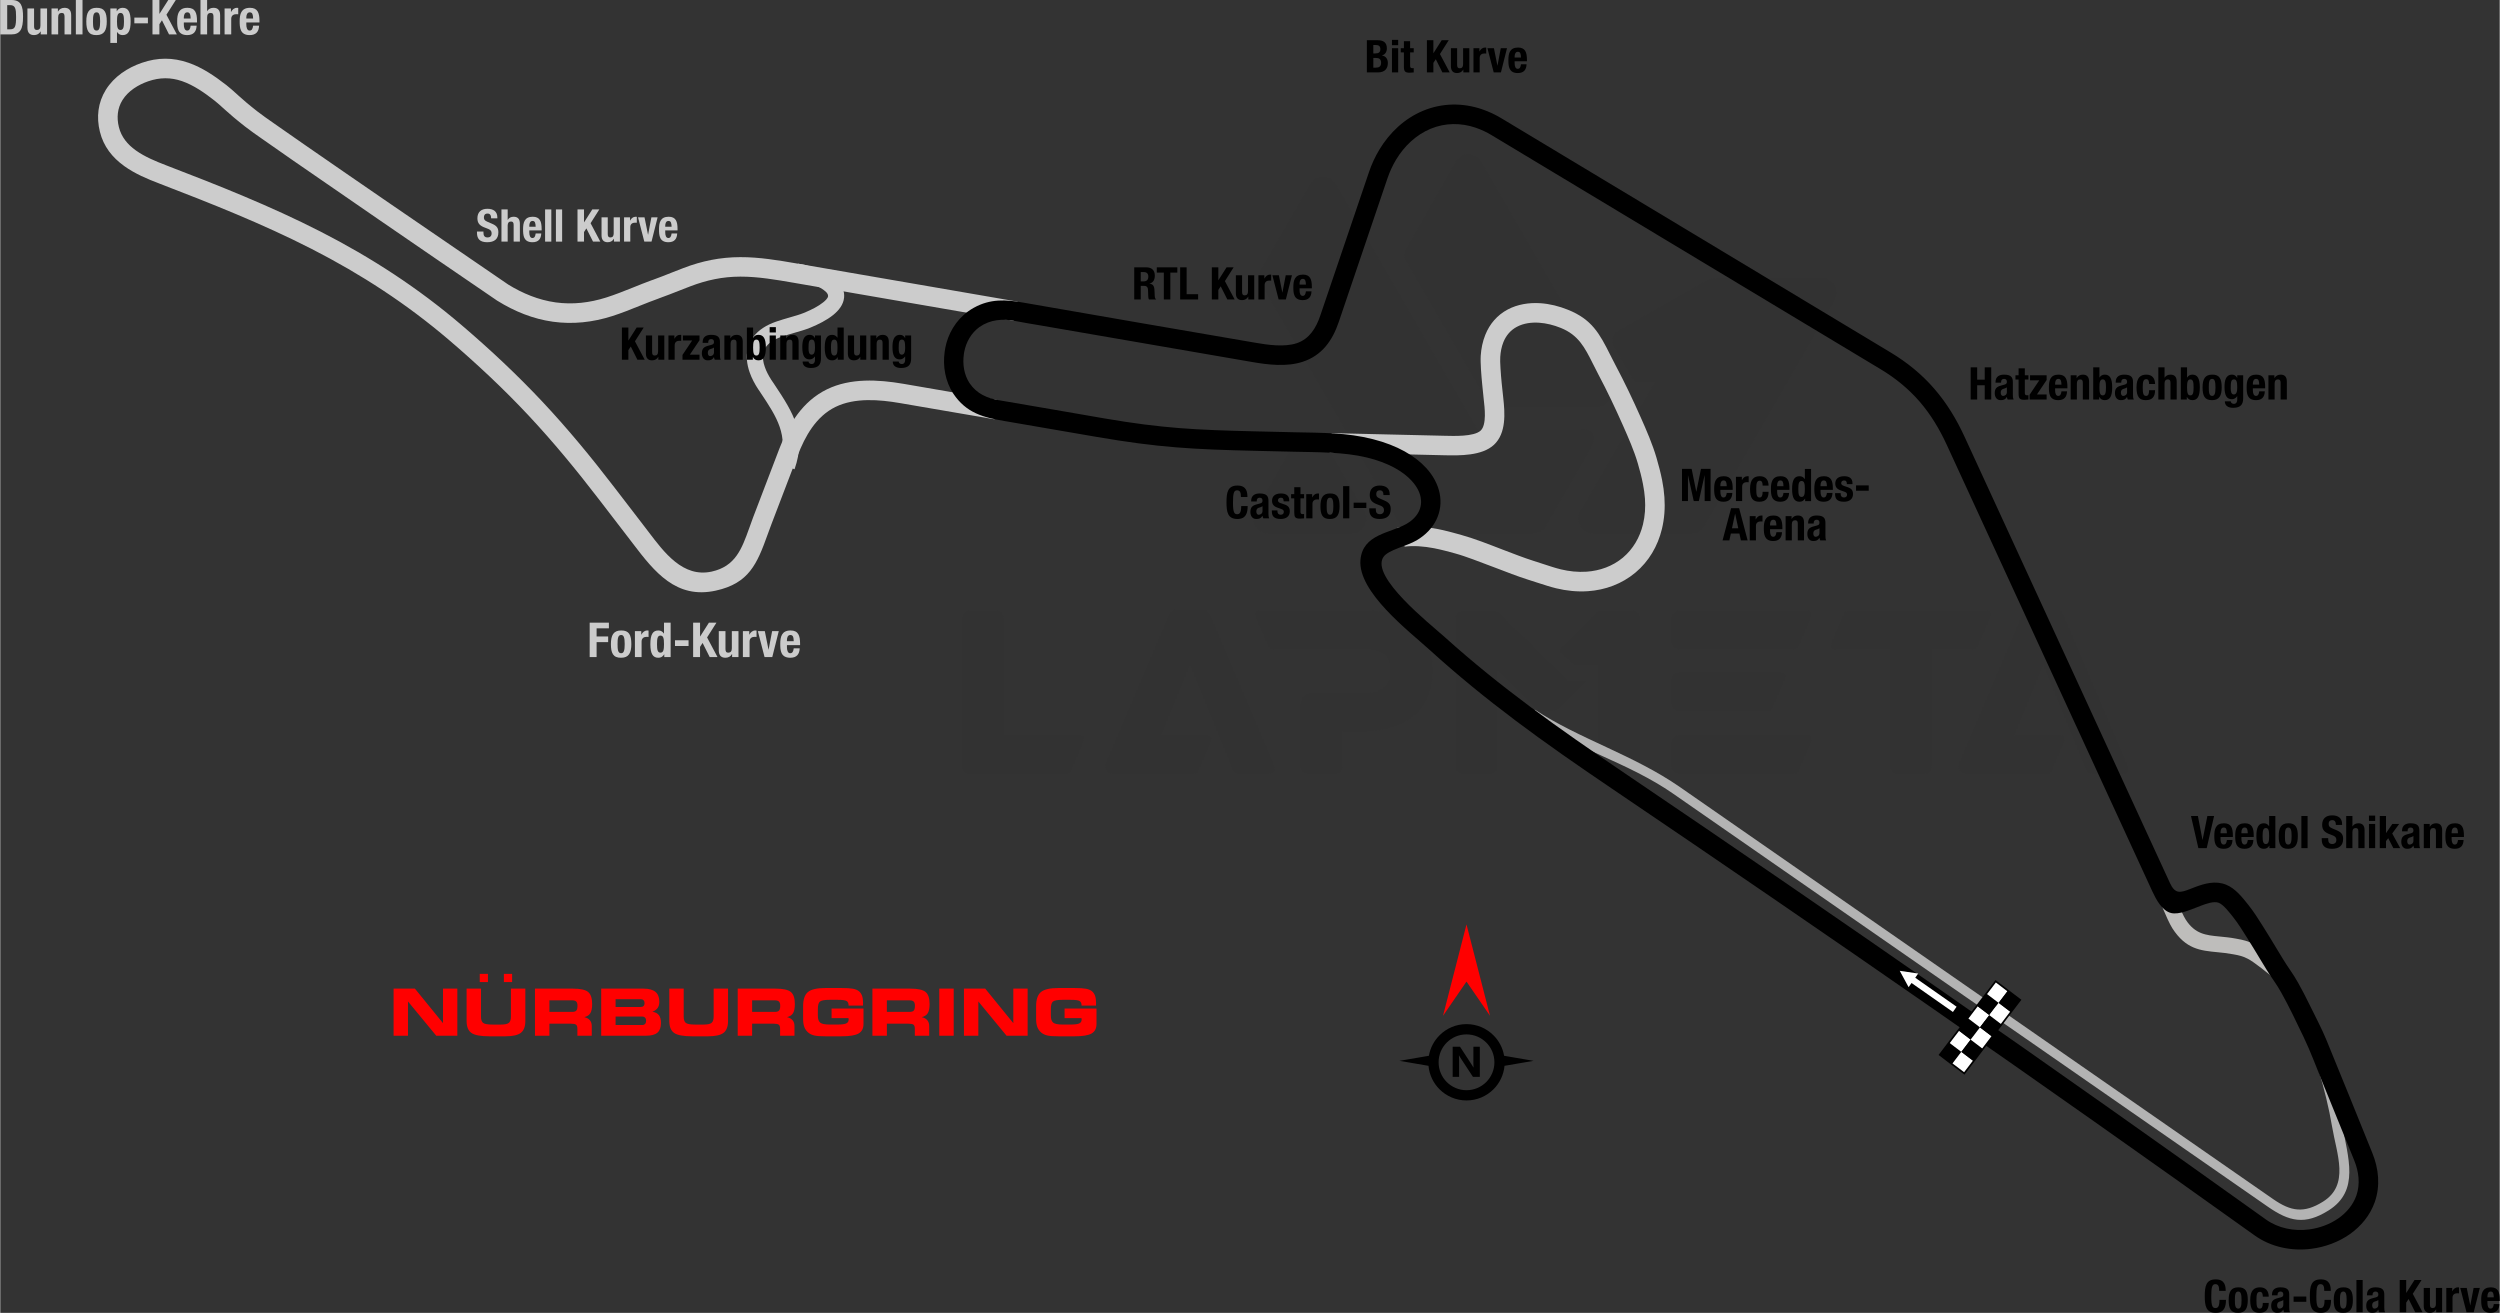 <?xml version="1.0" encoding="UTF-8"?>
<!DOCTYPE svg PUBLIC "-//W3C//DTD SVG 1.1//EN" "http://www.w3.org/Graphics/SVG/1.1/DTD/svg11.dtd">
<!-- Creator: CorelDRAW -->
<svg xmlns="http://www.w3.org/2000/svg" xml:space="preserve" width="3003px" height="1577px" version="1.1" style="shape-rendering:geometricPrecision; text-rendering:geometricPrecision; image-rendering:optimizeQuality; fill-rule:evenodd; clip-rule:evenodd"
viewBox="0 0 707.14 371.43"
 xmlns:xlink="http://www.w3.org/1999/xlink"
 xmlns:xodm="http://www.corel.com/coreldraw/odm/2003">
 <rect x="0" y="0" width="707.14" height="371.43" fill="#333333" stroke="none"/>
 <defs>
  <style type="text/css">
   <![CDATA[
    .str0 {stroke:black;stroke-width:0.49;stroke-miterlimit:22.926}
    .fil6 {fill:none}
    .fil4 {fill:black}
    .fil2 {fill:#CCCCCC}
    .fil12 {fill:red}
    .fil5 {fill:white}
    .fil3 {fill:#BEBDBB;fill-rule:nonzero}
    .fil11 {fill:black;fill-rule:nonzero}
    .fil7 {fill:black;fill-rule:nonzero}
    .fil1 {fill:#B3B3B3;fill-rule:nonzero}
    .fil10 {fill:#CCCCCC;fill-rule:nonzero}
    .fil8 {fill:red;fill-rule:nonzero}
    .fil9 {fill:white;fill-rule:nonzero}
    .fil0 {fill:#252223;fill-opacity:0.059}
   ]]>
  </style>
 </defs>
 <g id="Layer_x0020_1">
  <path class="fil0" d="M274.26 218.97c-1.21,0 -2.19,-0.99 -2.19,-2.19l0 -41.83c0,-1.2 0.98,-2.19 2.19,-2.19l7.5 0c1.2,0 2.18,0.99 2.18,2.19l0 17.23 0 15.8 0 0.06 21.21 0c1.57,0 1.86,0.63 0.81,3.06l-2.92 6.74c-0.43,1.01 -0.93,1.13 -1.88,1.13 -8.97,0 -17.94,0 -26.9,0zm143.63 -97.54l29.21 0c3.26,0 5.17,1.44 2.34,6.35l-12.15 21.04c-0.78,1.35 -2.11,2.12 -3.66,2.12 -11.25,0 -22.49,0 -33.73,0 -1.56,0 -2.89,-0.77 -3.67,-2.12l-39.51 -68.45c-0.78,-1.34 -0.78,-2.88 0,-4.23l13.85 -23.98c0.77,-1.35 2.11,-2.12 3.66,-2.12 1.56,0 2.89,0.77 3.67,2.12l39.99 69.27zm-62.77 23.19l11.62 -20.48c0.77,-1.36 2.11,-2.14 3.67,-2.14 1.56,-0.01 2.9,0.76 3.68,2.11l11.82 20.48c0.78,1.35 0.78,2.89 0,4.23 -0.78,1.35 -2.11,2.12 -3.67,2.12l-23.43 0c-1.55,0 -2.88,-0.77 -3.66,-2.1 -0.78,-1.34 -0.79,-2.88 -0.03,-4.22zm60.24 -100.96c1.55,0 2.89,0.77 3.66,2.12l36.35 62.95c0.77,1.35 0.77,2.89 -0.01,4.24 -0.77,1.34 -2.11,2.11 -3.66,2.11l-27.7 0c-1.55,0 -2.89,-0.77 -3.66,-2.12l-22.5 -38.96c-0.7,-1.22 -0.82,-2.27 -0.13,-3.49l14 -24.68c0.8,-1.4 2,-2.17 3.65,-2.17zm52.79 64.41l-21.08 36.52c-0.78,1.34 -0.78,2.89 0,4.23 0.77,1.35 2.11,2.12 3.66,2.12l27.7 0c1.55,0 2.89,-0.77 3.67,-2.12l36.84 -63.83c0.78,-1.35 0.78,-2.89 0,-4.23 -0.77,-1.35 -2.11,-2.12 -3.66,-2.12l-27.79 0c-3.89,0 -4.02,0.29 -7.25,2.13l-21.87 12.44c-2.15,1.01 -2.97,2.88 -1.82,4.88l4.63 8.02c0.83,1.42 1,1.96 2.91,1.96l4.06 0zm-16.12 80.18l-5.31 0c-1.26,0 -1.03,0.27 -2.42,-0.98 -0.9,-0.81 -1.59,-1.45 -2.45,-2.28 -0.96,-0.92 -0.79,-1.26 0.37,-2.42l9.17 -9.16c0.42,-0.43 0.94,-0.64 1.54,-0.64l8.78 -0.01c1.2,0 2.18,0.98 2.18,2.19l0 41.83c0,1.21 -0.98,2.19 -2.18,2.19l-7.5 0c-1.2,0 -2.18,-0.98 -2.18,-2.19l0 -28.53zm22.94 30.72c-1.2,0 -2.18,-0.99 -2.18,-2.19l0 -6.55c0,-1.2 0.98,-2.19 2.18,-2.19l36.02 0c1.58,0 1.86,0.63 0.82,3.06l-2.93 6.74c-0.43,1.01 -0.93,1.13 -1.87,1.13l-32.04 0zm103.03 -30.91l-8.15 19.92 0 0.06 12.72 0c1.57,0 1.86,0.63 0.81,3.06l-2.92 6.74c-0.43,1.01 -0.93,1.13 -1.88,1.13l-22.39 0c-0.75,0 -1.4,-0.35 -1.82,-0.98 -0.42,-0.63 -0.48,-1.37 -0.19,-2.06l17.94 -42.15c0.35,-0.82 1.11,-1.33 2.01,-1.33l7.49 0c0.89,0 1.65,0.51 2.01,1.33l17.93 42.15c0.82,1.92 0.66,3.04 -1.62,3.04l-7.87 0c-0.91,0 -1.68,-0.52 -2.03,-1.37 -4,-9.85 -8.01,-19.7 -12.04,-29.54zm-31.52 -4.37l11.23 0c0.95,0 1.45,-0.12 1.88,-1.13l2.92 -6.74c1.05,-2.43 0.77,-3.06 -0.81,-3.06l-38.32 0c-0.94,0 -1.44,0.13 -1.88,1.13l-2.92 6.74c-1.04,2.44 -0.76,3.06 0.82,3.06l15.21 0 0 33.08c0,1.21 0.98,2.2 2.19,2.2l7.5 0c1.2,0 2.18,-0.99 2.18,-2.2l0 -33.08zm-71.51 0c-1.2,0 -2.18,-0.98 -2.18,-2.18l0 -6.56c0,-1.2 0.98,-2.19 2.18,-2.19l36.02 0c1.58,0 1.86,0.63 0.82,3.06l-2.93 6.74c-0.43,1.01 -0.93,1.13 -1.87,1.13l-32.04 0zm0 17.48c-1.19,0 -2.18,-0.98 -2.18,-2.18l0 -6.56c0,-1.2 0.98,-2.18 2.18,-2.18l28.61 0c1.58,0 1.87,0.62 0.82,3.05l-2.92 6.75c-0.44,1 -0.94,1.12 -1.88,1.12l-24.63 0zm-51.38 15.61l0 -27.31 11 11c0.42,0.42 0.94,0.64 1.54,0.64l3.17 0c0.6,0 1.11,-0.22 1.54,-0.64l7.71 -7.71 -3.11 0c-1.87,0 -1.48,0.23 -2.81,-1.07l-18.59 -18.28c-0.42,-0.43 -0.94,-0.65 -1.54,-0.65l-8.59 0c-1.21,0 -2.19,0.99 -2.19,2.19l0 41.83c0,1.2 0.98,2.19 2.19,2.19l7.49 0c1.21,0 2.19,-0.99 2.19,-2.19zm-67.08 -44.02c-1.58,0 -1.86,0.63 -0.82,3.06l2.93 6.74c0.43,1.01 0.93,1.13 1.88,1.13 11.17,0 14.78,0 25.95,0 3.72,0 6.77,1.47 6.77,5.58l0 1.23c0,3.78 -3.11,5.57 -6.58,5.57 -7.98,0 -7.99,0 -15.1,0 -2.13,0 -3.72,1.05 -3.72,3.63l0 17.08c0,1.2 0.98,2.19 2.18,2.19l7.5 0c1.21,0 2.19,-0.99 2.19,-2.19l0 -9.91c4.73,0 1.9,0 6.63,0 10.23,0 18.89,-5.55 18.89,-16.56l0 -1.24c0,-10.56 -7.93,-16.31 -17.94,-16.31 -12.77,0 -17.99,0 -30.76,0zm-19.91 15.3l-8.15 19.92 0 0.06 12.71 0c1.58,0 1.87,0.63 0.82,3.06l-2.92 6.74c-0.44,1.01 -0.94,1.13 -1.88,1.13l-22.39 0c-0.76,0 -1.41,-0.35 -1.82,-0.98 -0.42,-0.63 -0.49,-1.37 -0.19,-2.06l17.94 -42.15c0.35,-0.82 1.11,-1.33 2.01,-1.33l7.48 0c0.9,0 1.66,0.51 2.01,1.33l17.94 42.15c0.82,1.92 0.65,3.04 -1.62,3.04l-7.87 0c-0.91,0 -1.69,-0.52 -2.03,-1.37 -4,-9.85 -8.01,-19.7 -12.04,-29.54z"/>
  <path class="fil1" d="M434.16 200.78c12.54,8.29 27.84,12.73 41.08,21.92l167.77 116.53c5.04,3.51 8.74,4.1 14.1,0.76 7.66,-4.76 3.91,-13.44 2.59,-21.3 -1.72,-10.31 -5.52,-22.63 -9.94,-32.68l2.69 -1.18c4.51,10.25 8.39,22.83 10.15,33.38 1.54,9.21 5.08,18.67 -3.94,24.28 -6.64,4.14 -11.03,3.15 -17.18,-1.13l-168.23 -116.84c-12.53,-8.71 -27.97,-12.87 -40.71,-21.29l1.62 -2.45z"/>
  <path class="fil2" d="M225.68 74.58l-0.57 4.51c2.37,0.37 5.23,1.28 7.21,2.52 0.66,0.42 1.96,1.27 1.88,2.18 -0.06,0.65 -0.92,1.38 -1.4,1.76 -1.41,1.14 -3.28,2.06 -4.98,2.78l0 0.01 -0.42 0.17c-1.22,0.5 -2.62,0.88 -3.89,1.25 -1.36,0.39 -2.72,0.79 -4.05,1.25 -1.29,0.45 -2.56,1.03 -3.7,1.79 -2.09,1.39 -3.61,3.25 -4.25,5.7 -0.58,2.27 -0.27,4.62 0.49,6.81 0.6,1.73 1.49,3.38 2.47,4.87l0.03 0.02 0.79 1.19c4.36,6.54 7.84,11.87 5.15,19.84l4.28 1.53c3.41,-9.91 -0.22,-15.76 -5.65,-23.91l-1.03 -1.53 0.01 0c-0.7,-1.1 -1.33,-2.28 -1.75,-3.51 -0.46,-1.31 -0.74,-2.8 -0.38,-4.17 0.34,-1.31 1.25,-2.31 2.36,-3.04 0.82,-0.55 1.74,-0.97 2.67,-1.29 1.26,-0.44 2.55,-0.81 3.82,-1.18 1.44,-0.42 2.98,-0.84 4.36,-1.41l0.09 -0.04 0.01 0c2.2,-0.91 4.57,-2.08 6.43,-3.58 1.53,-1.24 2.88,-2.87 3.07,-4.9 0.26,-2.89 -1.69,-5 -3.98,-6.44 -2.49,-1.56 -6.11,-2.73 -9.07,-3.18z"/>
  <path class="fil3" d="M610.07 252.65c-0.45,-1.16 0.12,-2.46 1.28,-2.9 1.16,-0.45 2.46,0.12 2.9,1.28 0.01,0.02 2.78,7.19 4.05,9.15 2.64,4.1 5.71,4.4 9.52,4.77 1.46,0.14 3.02,0.29 4.67,0.6l0.42 0.08c1.59,0.3 2.85,0.54 4.93,1.58 2.19,1.08 7.19,5.19 7.2,5.2 0.95,0.79 1.08,2.2 0.29,3.16 -0.79,0.95 -2.2,1.08 -3.16,0.29 -0.01,-0.01 -4.53,-3.73 -6.33,-4.62 -1.55,-0.77 -2.53,-0.96 -3.76,-1.19l-0.44 -0.08c-1.52,-0.29 -2.92,-0.43 -4.25,-0.56 -5.01,-0.48 -9.06,-0.87 -12.88,-6.8 -1.49,-2.32 -4.44,-9.94 -4.44,-9.96z"/>
  <path class="fil2" d="M287.83 85.34l-62.51 -10.8c-5.26,-0.91 -10.59,-1.81 -15.95,-1.79 -5.67,0.01 -10.84,1.07 -16.14,3.1 -1.06,0.4 -2.11,0.82 -3.16,1.23 -1.76,0.7 -3.53,1.41 -5.32,2.05l-0.39 0.14 -0.01 -0.01c-1.79,0.65 -3.56,1.37 -5.33,2.08 -2.51,1 -5.04,2.02 -7.62,2.84 -4.66,1.47 -9.45,2.05 -14.31,1.37 -4.8,-0.68 -9.26,-2.51 -13.37,-5.04 -11.23,-7.67 -22.44,-15.34 -33.64,-23.03 -8.03,-5.52 -16.07,-11.04 -24.08,-16.6 -2.91,-2.02 -5.82,-4.04 -8.72,-6.08 -1.51,-1.06 -3.1,-2.15 -4.56,-3.29 -1.07,-0.83 -2.12,-1.69 -3.16,-2.56 -0.71,-0.61 -1.42,-1.22 -2.11,-1.85l-0.71 -0.64c-0.91,-0.83 -1.81,-1.62 -2.77,-2.38 -3.27,-2.54 -6.8,-4.97 -10.74,-6.33 -4.42,-1.53 -8.71,-1.52 -13.15,0.01 -4.09,1.4 -7.89,3.91 -10.21,7.63 -2.26,3.65 -2.71,7.74 -1.69,11.88 1.03,4.16 3.48,7.26 6.9,9.72 3,2.16 6.47,3.62 9.9,4.93 14.58,5.61 29.17,11.38 43.1,18.5 14.02,7.17 26.9,15.55 38.89,25.79 7.87,6.73 15.39,13.76 22.47,21.32 7.03,7.51 13.55,15.44 19.82,23.6l8.8 11.45 0.99 1.3c6.06,7.94 12.18,15.69 23.41,13.21 9.37,-2.07 11.64,-7.56 14.6,-15.77 0.35,-0.98 0.7,-1.94 1.07,-2.91l7.46 -19.52c2.1,-5.5 5.22,-11.09 10.72,-13.77 5.47,-2.67 12.42,-2.08 18.23,-1.08l26.73 4.59 1.07 -5.42 -26.87 -4.63c-7.08,-1.21 -14.94,-1.67 -21.58,1.56 -6.9,3.36 -10.82,9.83 -13.47,16.78l-7.46 19.52c-0.38,1 -0.73,2.01 -1.09,3.02 -2.11,5.85 -3.88,10.76 -10.6,12.25 -8.16,1.8 -13.5,-5.51 -17.83,-11.18l-0.99 -1.3 -8.8 -11.45c-6.38,-8.32 -13.02,-16.39 -20.19,-24.04 -7.22,-7.7 -14.88,-14.87 -22.9,-21.72 -12.32,-10.53 -25.56,-19.14 -39.98,-26.51 -14.1,-7.21 -28.86,-13.06 -43.63,-18.73 -2.96,-1.14 -6.07,-2.41 -8.65,-4.26 -2.3,-1.66 -4.06,-3.76 -4.75,-6.57 -0.65,-2.64 -0.44,-5.3 1.02,-7.64 1.63,-2.61 4.44,-4.33 7.3,-5.32 3.22,-1.11 6.35,-1.14 9.56,-0.03 3.31,1.14 6.4,3.33 9.14,5.47 0.85,0.66 1.65,1.39 2.44,2.11l0.75 0.67c0.73,0.67 1.48,1.31 2.23,1.95 1.09,0.92 2.21,1.82 3.34,2.7 1.48,1.16 3.09,2.26 4.62,3.34 2.92,2.06 5.86,4.1 8.79,6.14 8.05,5.58 16.11,11.13 24.18,16.67 11.21,7.7 22.43,15.4 33.66,23.05l0.12 0.07c4.81,2.98 10.01,5.1 15.63,5.89 5.69,0.79 11.27,0.16 16.73,-1.57 2.7,-0.85 5.36,-1.94 7.99,-2.99 1.75,-0.7 3.5,-1.39 5.28,-2.03l0 -0.01 0.27 -0.1c1.85,-0.66 3.66,-1.37 5.48,-2.09 1.04,-0.41 2.07,-0.81 3.11,-1.21 4.65,-1.78 9.2,-2.75 14.18,-2.76 5,-0.01 10.11,0.88 15.03,1.73l62.36 10.78 1.07 -5.43z"/>
  <path class="fil2" d="M376.09 128.04l32.45 0.76c4.31,0.1 10.67,0.2 14.05,-2.96 3.53,-3.3 3.11,-8.99 2.62,-13.37 -0.16,-1.38 -0.31,-2.75 -0.44,-4.13 -0.13,-1.39 -0.25,-2.77 -0.33,-4.16 -0.04,-0.62 -0.08,-1.25 -0.09,-1.88 -0.01,-0.43 -0.01,-0.87 0.02,-1.3 0.09,-1.43 0.35,-2.87 0.89,-4.21 0.76,-1.88 2.03,-3.39 3.83,-4.34 1.9,-1.01 4.14,-1.29 6.27,-1.15 2.09,0.14 4.18,0.68 6.13,1.47 4.98,2 6.79,5.53 9.06,10.07 0.5,1.01 1.01,2.01 1.53,3 2.51,4.72 4.85,9.65 7.01,14.53 1.5,3.39 3.15,7.13 4.19,10.69 0.56,1.92 1.08,3.87 1.46,5.85 0.27,1.37 0.47,2.75 0.57,4.15 0.17,2.45 0.02,4.92 -0.56,7.3 -0.89,3.67 -2.79,6.98 -5.7,9.42 -2.91,2.42 -6.5,3.7 -10.25,3.96 -2.46,0.17 -4.92,-0.09 -7.31,-0.67 -1.6,-0.39 -3.2,-0.93 -4.76,-1.44 -0.96,-0.31 -1.92,-0.63 -2.88,-0.93 -2.93,-0.93 -5.85,-2.09 -8.73,-3.18 -3.91,-1.5 -8.04,-3.16 -12.08,-4.27 -2.09,-0.58 -4.22,-1.16 -6.35,-1.58 -1.7,-0.33 -3.35,-0.52 -5.07,-0.64 -2.32,-0.16 -4.48,-0.04 -6.42,0.32l2.14 5.3c1.2,-0.16 2.52,-0.19 3.91,-0.11 1.49,0.1 2.91,0.27 4.38,0.56 2,0.39 4,0.93 5.97,1.47 1.75,0.48 3.5,1.11 5.21,1.73 2.12,0.77 4.23,1.58 6.35,2.39 2.97,1.13 6,2.33 9.03,3.29 0.94,0.3 1.89,0.6 2.83,0.91 1.71,0.55 3.43,1.12 5.18,1.55 2.92,0.71 5.95,1.02 8.96,0.82 4.94,-0.34 9.62,-2.06 13.44,-5.25 3.83,-3.2 6.34,-7.52 7.51,-12.35 0.71,-2.93 0.92,-5.96 0.71,-8.96 -0.11,-1.64 -0.33,-3.24 -0.65,-4.85 -0.42,-2.13 -0.99,-4.25 -1.59,-6.33 -1.11,-3.8 -2.82,-7.75 -4.43,-11.37 -2.22,-5.01 -4.63,-10.06 -7.2,-14.9 -0.51,-0.95 -0.99,-1.91 -1.47,-2.87 -3.04,-6.09 -5.23,-10.04 -11.94,-12.74 -2.49,-1.01 -5.16,-1.68 -7.84,-1.86 -3.15,-0.2 -6.4,0.29 -9.21,1.78 -2.97,1.58 -5.1,4.06 -6.35,7.18 -0.76,1.88 -1.16,3.9 -1.29,5.92 -0.04,0.58 -0.03,1.17 -0.02,1.75 0.02,0.7 0.05,1.4 0.09,2.09 0.09,1.46 0.22,2.91 0.36,4.36 0.13,1.4 0.27,2.81 0.43,4.21 0.24,2.14 0.89,7.09 -0.88,8.75 -1.91,1.78 -7.74,1.52 -10.16,1.47l-32 -0.75 -0.58 5.5z"/>
  <path class="fil4" d="M637.78 349.51c4.66,3.33 10.49,4.52 16.12,3.79 3.85,-0.5 7.65,-1.9 10.83,-4.13 3.21,-2.27 5.73,-5.34 7.05,-9.06 1.62,-4.61 1.13,-9.46 -0.69,-13.93 -4.33,-10.65 -8.61,-21.37 -13,-32 -1.31,-3.18 -3.16,-6.68 -4.69,-9.8 -1.05,-2.14 -2.11,-4.23 -3.28,-6.3 -0.75,-1.32 -1.5,-2.54 -2.37,-3.78 -0.67,-0.96 -1.3,-1.94 -1.92,-2.95 -0.52,-0.84 -1.03,-1.69 -1.54,-2.53 -1.4,-2.32 -2.79,-4.63 -4.24,-6.91 -1.22,-1.94 -2.54,-4.02 -3.97,-5.82 -1.73,-2.17 -3.69,-4.71 -6.34,-5.79 -3.01,-1.22 -6.07,-0.37 -8.98,0.74l-1.23 0.48c-2.78,1.07 -4.19,1.47 -5.66,-1.63l-58.16 -126.37c-2.25,-4.89 -5.01,-9.46 -8.54,-13.53 -3.56,-4.11 -7.71,-7.48 -12.37,-10.28l-110.03 -66.2c-1.76,-1.06 -3.63,-1.95 -5.58,-2.61 -5.48,-1.86 -11.27,-1.79 -16.63,0.43 -5.26,2.18 -9.49,6.18 -12.4,11.02 -1.21,2.01 -2.19,4.15 -2.94,6.37l-13.78 40.6c-1.16,3.44 -3.06,6.6 -6.68,7.79 -3.51,1.15 -8.15,0.47 -11.72,-0.15 -21.84,-3.77 -43.7,-7.49 -65.52,-11.33 -5.05,-0.89 -9.42,-1.15 -14.1,1.45 -0.57,0.31 -1.06,0.63 -1.58,1 -3.55,2.56 -5.72,6.39 -6.49,10.37l-0.02 0.16 0 0.02c-0.07,0.33 -0.11,0.63 -0.15,0.89 -0.57,4.14 0.18,8.37 2.45,11.85 3.66,5.46 8.43,6.71 14.43,7.74 8.71,1.5 17.42,3 26.13,4.5 17.58,3.02 27.06,3.53 45.38,3.95l10.33 0.24c6.73,0.16 14.23,0.06 20.74,1.64 5.99,1.45 10.18,3.86 12.69,6.61l0 0.01c1.38,1.5 2.21,3.07 2.51,4.59 0.28,1.42 0.11,2.8 -0.5,4.04 -0.65,1.32 -1.79,2.52 -3.41,3.47 -4.61,2.72 -12.46,2.88 -13.11,10.24 -0.8,9.07 13.7,20.13 19.45,25.36 16.03,14.56 32.08,26.09 51.52,39.24 61.93,41.91 120.87,82.8 181.99,126.51zm-271.4 -227.21l-11.55 -0.27c-16.58,-0.39 -26.06,-0.84 -42.43,-3.65 -9.87,-1.7 -19.75,-3.44 -29.63,-5.11 -3.54,-0.59 -6.46,-1.81 -8.55,-4.88 -1.52,-2.33 -2.01,-5.24 -1.61,-8.14 0.03,-0.25 0.07,-0.46 0.1,-0.63l0 0 0.03 -0.14c0.52,-2.7 1.96,-5.27 4.29,-6.96 3.06,-2.12 6.56,-2.42 10.13,-1.7 2.24,0.45 4.62,0.82 6.89,1.21 20.02,3.46 40.04,6.92 60.06,10.38 4.6,0.8 9.83,1.43 14.36,-0.05 5.45,-1.78 8.42,-5.98 10.21,-11.26l13.77 -40.61c0.63,-1.85 1.44,-3.63 2.44,-5.3 2.31,-3.83 5.63,-7.03 9.79,-8.76 4.1,-1.7 8.55,-1.72 12.73,-0.3 1.59,0.54 3.1,1.26 4.53,2.12l110.03 66.2c4.15,2.49 7.85,5.49 11.03,9.15 3.18,3.68 5.66,7.83 7.69,12.24l58.18 126.38c1.03,2.2 2.74,5.53 5.37,6.11 2.16,0.47 5.28,-0.9 7.28,-1.66 0.39,-0.16 0.79,-0.31 1.19,-0.46 1.3,-0.49 3.57,-1.34 4.96,-0.78 1.38,0.56 3.16,2.94 4.09,4.1 1.33,1.68 2.57,3.66 3.71,5.48 1.39,2.2 2.74,4.43 4.08,6.66 0.52,0.86 1.04,1.73 1.57,2.58 0.67,1.1 1.37,2.15 2.11,3.21 0.77,1.1 1.43,2.18 2.09,3.34 2.24,3.98 4.38,8.53 6.37,12.67 1.9,3.96 3.6,8.53 5.27,12.64 3,7.38 6,14.76 9,22.15 1.3,3.19 1.77,6.7 0.61,10.01 -0.93,2.63 -2.76,4.78 -5.02,6.38 -2.45,1.72 -5.37,2.79 -8.34,3.18 -4.26,0.55 -8.7,-0.3 -12.23,-2.82 -60.94,-43.57 -119.58,-84.41 -181.32,-126.2 -19.19,-12.99 -35.14,-24.3 -51.02,-38.58 -4.11,-3.69 -21.09,-17.06 -17.32,-22.65 1.35,-2.02 6.61,-3.06 9.4,-4.71 2.57,-1.52 4.43,-3.51 5.54,-5.76 1.15,-2.34 1.48,-4.91 0.97,-7.51 -0.5,-2.49 -1.77,-4.98 -3.86,-7.25l-0.01 0c-3.09,-3.37 -8.06,-6.33 -15.02,-8.1 -7.48,-1.9 -14.36,-1.77 -21.96,-1.95z"/>
  <g id="_1726559190800">
   <g>
    <rect class="fil4" transform="matrix(0.819 -1.077 1.077 0.819 548.717 298.418)" width="3.22" height="3.22"/>
    <rect class="fil5" transform="matrix(0.819 -1.077 1.077 0.819 551.354 294.953)" width="3.22" height="3.22"/>
    <rect class="fil4" transform="matrix(0.819 -1.077 1.077 0.819 553.99 291.487)" width="3.22" height="3.22"/>
    <rect class="fil5" transform="matrix(0.819 -1.077 1.077 0.819 556.627 288.021)" width="3.22" height="3.22"/>
    <rect class="fil4" transform="matrix(0.819 -1.077 1.077 0.819 559.264 284.555)" width="3.22" height="3.22"/>
    <rect class="fil5" transform="matrix(0.819 -1.077 1.077 0.819 561.901 281.089)" width="3.22" height="3.22"/>
    <rect class="fil5" transform="matrix(0.819 -1.077 1.077 0.819 552.183 301.055)" width="3.22" height="3.22"/>
    <rect class="fil4" transform="matrix(0.819 -1.077 1.077 0.819 554.82 297.589)" width="3.22" height="3.22"/>
    <rect class="fil5" transform="matrix(0.819 -1.077 1.077 0.819 557.456 294.123)" width="3.22" height="3.22"/>
    <rect class="fil4" transform="matrix(0.819 -1.077 1.077 0.819 560.093 290.657)" width="3.22" height="3.22"/>
    <rect class="fil5" transform="matrix(0.819 -1.077 1.077 0.819 562.73 287.192)" width="3.22" height="3.22"/>
    <rect class="fil4" transform="matrix(0.819 -1.077 1.077 0.819 565.367 283.726)" width="3.22" height="3.22"/>
   </g>
   <polygon class="fil6 str0" points="564.54,277.62 568,280.26 571.47,282.9 568.83,286.36 566.2,289.83 563.56,293.29 560.92,296.76 558.29,300.23 555.65,303.69 552.18,301.06 548.72,298.42 551.35,294.95 553.99,291.49 556.63,288.02 559.26,284.55 561.9,281.09 "/>
  </g>
  <g id="_1726559190464">
   <path class="fil7" d="M414.82 289.74c2.98,0 5.68,1.21 7.63,3.17l0.01 0c1.54,1.54 2.62,3.55 3,5.79l8.33 1.43 -8.21 1.41c-0.24,2.59 -1.39,4.91 -3.12,6.64l-0.01 0c-1.95,1.95 -4.65,3.16 -7.63,3.16 -2.98,0 -5.68,-1.21 -7.63,-3.16 -1.73,-1.73 -2.88,-4.05 -3.12,-6.64l-8.21 -1.41 8.32 -1.43c0.39,-2.24 1.47,-4.25 3.01,-5.79l0 0c1.95,-1.96 4.65,-3.17 7.63,-3.17zm3.77 14.93l-1.94 0 -3.52 -5.36c-0.2,-0.32 -0.34,-0.55 -0.42,-0.71l-0.03 0c0.03,0.3 0.05,0.76 0.05,1.38l0 4.69 -1.82 0 0 -8.53 2.08 0 3.38 5.19c0.16,0.24 0.3,0.47 0.43,0.7l0.02 0c-0.03,-0.2 -0.05,-0.59 -0.05,-1.18l0 -4.71 1.82 0 0 8.53zm1.82 -9.71c-1.43,-1.43 -3.4,-2.31 -5.59,-2.31 -2.18,0 -4.15,0.88 -5.58,2.31 -1.43,1.42 -2.31,3.4 -2.31,5.58 0,2.18 0.88,4.16 2.31,5.59 1.43,1.42 3.4,2.31 5.58,2.31 2.19,0 4.16,-0.89 5.59,-2.31 1.42,-1.43 2.31,-3.41 2.31,-5.59 0,-2.18 -0.88,-4.16 -2.31,-5.58z"/>
   <polygon class="fil8" points="414.82,277.71 408.18,287.38 414.82,261.53 421.47,287.38 "/>
  </g>
  <polygon class="fil9" points="540.73,278.11 552.44,286.31 553.48,284.82 541.78,276.62 542.61,275.43 537.39,274.66 539.9,279.29 "/>
  <path class="fil10" d="M166.75 185.9l1.96 0 0 -4.23 3.27 0 0 -1.61 -3.27 0 0 -2.29 3.48 0 0 -1.61 -5.44 0 0 9.74zm6.01 -3.67c0,2.55 0.63,3.9 2.89,3.86 2.16,0 2.89,-1.35 2.89,-3.86 0,-2.55 -0.62,-3.9 -2.89,-3.86 -2.15,0 -2.89,1.35 -2.89,3.86zm1.88 0c0,-1.5 0.09,-2.58 1.01,-2.58 0.77,0 1.01,0.75 1.01,2.58 0,1.83 -0.24,2.58 -1.01,2.58 -0.92,0 -1.01,-1.08 -1.01,-2.58zm4.91 3.67l1.89 0 0 -4.4c0,-0.99 0.73,-1.33 1.39,-1.33 0.19,0 0.39,0.02 0.58,0.03l0 -1.8c-0.11,-0.01 -0.23,-0.03 -0.34,-0.03 -0.77,0 -1.31,0.47 -1.69,1.18l-0.03 0 0 -0.99 -1.8 0 0 7.34zm6.25 -3.67c0,-1.59 0.16,-2.41 0.98,-2.41 0.83,0 1,0.82 1,2.41 0,1.6 -0.17,2.42 -1,2.42 -0.82,0 -0.98,-0.82 -0.98,-2.42zm2.06 3.67l1.8 0 0 -9.74 -1.88 0 0 3.08 -0.03 0c-0.4,-0.58 -0.87,-0.87 -1.58,-0.87 -1.54,0 -2.25,1.13 -2.25,3.86 0,2.73 0.71,3.86 2.25,3.86 0.73,0 1.25,-0.28 1.66,-0.97l0.03 0 0 0.78zm3.03 -4.75l0 1.61 3.84 0 0 -1.61 -3.84 0zm5.13 -4.99l0 9.74 1.96 0 0 -2.89 0.72 -1.11 2.01 4 2.21 0 -2.95 -5.56 2.65 -4.18 -2.13 0 -2.48 3.9 -0.03 0 0 -3.9 -1.96 0zm11.03 9.74l1.8 0 0 -7.34 -1.88 0 0 4.87c0,0.82 -0.36,1.22 -1,1.22 -0.56,0 -0.8,-0.29 -0.8,-1.03l0 -5.06 -1.89 0 0 5.44c0,1.45 0.7,2.09 1.87,2.09 0.79,0 1.48,-0.33 1.87,-1.05l0.03 0 0 0.86zm3.05 0l1.89 0 0 -4.4c0,-0.99 0.73,-1.33 1.39,-1.33 0.19,0 0.39,0.02 0.58,0.03l0 -1.8c-0.11,-0.01 -0.23,-0.03 -0.34,-0.03 -0.78,0 -1.31,0.47 -1.69,1.18l-0.03 0 0 -0.99 -1.8 0 0 7.34zm7.27 -2.09l-0.02 0 -1.05 -5.25 -1.97 0 1.9 7.34 2.18 0 1.84 -7.34 -1.88 0 -1 5.25zm8.91 -1.29l0 -0.42c0,-2.25 -0.49,-3.73 -2.69,-3.73 -2.53,0 -2.92,1.83 -2.92,3.79 0,1.83 0.11,3.93 2.84,3.93 1.77,0 2.59,-0.95 2.66,-2.66l-1.69 0c-0.11,0.9 -0.37,1.38 -1,1.38 -0.69,0 -0.92,-0.85 -0.92,-1.71l0 -0.58 3.72 0zm-3.72 -1.12l0 -0.29c0,-0.68 0.21,-1.46 0.96,-1.46 0.78,0 0.92,0.63 0.96,1.75l-1.92 0z"/>
  <path class="fil10" d="M0 9.74l3.1 0c2.6,0 3.34,-1.56 3.34,-5.01 0,-2.86 -0.49,-4.73 -3.22,-4.73l-3.22 0 0 9.74zm1.96 -8.29l0.84 0c1.5,0 1.67,1.13 1.67,3.34 0,2.64 -0.27,3.5 -1.63,3.5l-0.88 0 0 -6.84zm9.48 8.29l1.8 0 0 -7.34 -1.88 0 0 4.87c0,0.82 -0.35,1.21 -0.99,1.21 -0.56,0 -0.81,-0.28 -0.81,-1.02l0 -5.06 -1.88 0 0 5.44c0,1.45 0.69,2.09 1.87,2.09 0.79,0 1.47,-0.33 1.87,-1.05l0.02 0 0 0.86zm3.06 0l1.88 0 0 -4.87c0,-0.82 0.35,-1.21 1,-1.21 0.55,0 0.8,0.28 0.8,1.02l0 5.06 1.88 0 0 -5.44c0,-1.45 -0.69,-2.09 -1.87,-2.09 -0.79,0 -1.47,0.33 -1.86,1.05l-0.03 0 0 -0.86 -1.8 0 0 7.34zm6.88 0l1.89 0 0 -9.74 -1.89 0 0 9.74zm2.96 -3.67c0,2.55 0.63,3.9 2.9,3.86 2.15,0 2.89,-1.35 2.89,-3.86 0,-2.55 -0.63,-3.9 -2.89,-3.86 -2.16,0 -2.9,1.35 -2.9,3.86zm1.89 0c0,-1.5 0.08,-2.58 1.01,-2.58 0.76,0 1.01,0.75 1.01,2.58 0,1.83 -0.25,2.58 -1.01,2.58 -0.93,0 -1.01,-1.08 -1.01,-2.58zm6.79 0c0,-1.6 0.16,-2.41 0.99,-2.41 0.82,0 0.99,0.81 0.99,2.41 0,1.59 -0.17,2.41 -0.99,2.41 -0.83,0 -0.99,-0.82 -0.99,-2.41zm-1.88 6.07l1.88 0 0 -3.08 0.03 0c0.39,0.58 0.87,0.87 1.58,0.87 1.54,0 2.25,-1.13 2.25,-3.86 0,-2.73 -0.71,-3.86 -2.25,-3.86 -0.74,0 -1.26,0.29 -1.67,0.97l-0.02 0 0 -0.78 -1.8 0 0 9.74zm6.79 -7.15l0 1.61 3.84 0 0 -1.61 -3.84 0zm5.13 -4.99l0 9.74 1.96 0 0 -2.89 0.72 -1.11 2.01 4 2.21 0 -2.95 -5.57 2.65 -4.17 -2.13 0 -2.48 3.9 -0.03 0 0 -3.9 -1.96 0zm12.6 6.36l0 -0.43c0,-2.25 -0.49,-3.72 -2.69,-3.72 -2.54,0 -2.92,1.83 -2.92,3.79 0,1.83 0.11,3.93 2.84,3.93 1.77,0 2.59,-0.96 2.66,-2.66l-1.69 0c-0.11,0.9 -0.37,1.38 -1,1.38 -0.69,0 -0.93,-0.85 -0.93,-1.71l0 -0.58 3.73 0zm-3.73 -1.12l0 -0.29c0,-0.68 0.22,-1.46 0.97,-1.46 0.78,0 0.92,0.63 0.96,1.75l-1.93 0zm4.71 4.5l1.88 0 0 -4.87c0,-0.82 0.36,-1.21 1,-1.21 0.56,0 0.8,0.28 0.8,1.02l0 5.06 1.88 0 0 -5.44c0,-1.45 -0.69,-2.09 -1.86,-2.09 -0.8,0 -1.44,0.31 -1.79,0.94l-0.03 0 0 -3.15 -1.88 0 0 9.74zm6.82 0l1.88 0 0 -4.41c0,-0.98 0.74,-1.32 1.39,-1.32 0.19,0 0.4,0.01 0.59,0.03l0 -1.8c-0.11,-0.02 -0.23,-0.03 -0.34,-0.03 -0.78,0 -1.31,0.46 -1.69,1.17l-0.03 0 0 -0.98 -1.8 0 0 7.34zm9.87 -3.38l0 -0.43c0,-2.25 -0.49,-3.72 -2.68,-3.72 -2.54,0 -2.92,1.83 -2.92,3.79 0,1.83 0.11,3.93 2.83,3.93 1.78,0 2.6,-0.96 2.66,-2.66l-1.69 0c-0.11,0.9 -0.37,1.38 -0.99,1.38 -0.7,0 -0.93,-0.85 -0.93,-1.71l0 -0.58 3.72 0zm-3.72 -1.12l0 -0.29c0,-0.68 0.22,-1.46 0.97,-1.46 0.78,0 0.91,0.63 0.95,1.75l-1.92 0z"/>
  <path class="fil11" d="M386.63 20.49l3.1 0c2.14,0 2.84,-1.24 2.84,-2.67 0,-1.21 -0.65,-1.97 -1.66,-2.11l0 -0.03c0.91,-0.25 1.38,-1.01 1.38,-1.99 0,-1.75 -1.08,-2.31 -2.59,-2.31l-3.07 0 0 9.11zm1.83 -7.75l0.67 0c0.9,0 1.32,0.31 1.32,1.18 0,0.86 -0.46,1.2 -1.46,1.2l-0.53 0 0 -2.38zm0 3.66l0.79 0c0.81,0 1.41,0.3 1.41,1.36 0,1.06 -0.6,1.38 -1.48,1.38l-0.72 0 0 -2.74zm5.27 4.09l1.76 0 0 -6.86 -1.76 0 0 6.86zm0 -7.7l1.76 0 0 -1.51 -1.76 0 0 1.51zm3.38 0.84l-0.89 0 0 1.2 0.89 0 0 3.93c0,1.39 0.26,1.81 1.63,1.81 0.41,0 0.77,-0.04 1.15,-0.08l0 -1.22c-0.11,0.01 -0.25,0.02 -0.39,0.02 -0.51,0 -0.63,-0.22 -0.63,-0.75l0 -3.71 1.02 0 0 -1.2 -1.02 0 0 -1.97 -1.76 0 0 1.97zm6.51 -2.25l0 9.11 1.83 0 0 -2.7 0.68 -1.04 1.87 3.74 2.07 0 -2.76 -5.2 2.48 -3.91 -1.99 0 -2.32 3.65 -0.03 0 0 -3.65 -1.83 0zm10.31 9.11l1.69 0 0 -6.86 -1.76 0 0 4.55c0,0.77 -0.33,1.14 -0.93,1.14 -0.53,0 -0.76,-0.27 -0.76,-0.96l0 -4.73 -1.76 0 0 5.09c0,1.35 0.65,1.95 1.75,1.95 0.74,0 1.38,-0.31 1.75,-0.98l0.02 0 0 0.8zm2.86 0l1.76 0 0 -4.12c0,-0.92 0.69,-1.24 1.3,-1.24 0.18,0 0.37,0.02 0.55,0.03l0 -1.68c-0.1,-0.02 -0.22,-0.03 -0.32,-0.03 -0.73,0 -1.22,0.43 -1.58,1.1l-0.03 0 0 -0.92 -1.68 0 0 6.86zm6.8 -1.95l-0.03 0 -0.98 -4.91 -1.84 0 1.78 6.86 2.04 0 1.72 -6.86 -1.76 0 -0.93 4.91zm8.33 -1.21l0 -0.4c0,-2.1 -0.46,-3.48 -2.52,-3.48 -2.37,0 -2.73,1.71 -2.73,3.55 0,1.7 0.11,3.67 2.66,3.67 1.66,0 2.42,-0.89 2.48,-2.49l-1.58 0c-0.1,0.84 -0.34,1.29 -0.93,1.29 -0.65,0 -0.86,-0.79 -0.86,-1.59l0 -0.55 3.48 0zm-3.48 -1.05l0 -0.27c0,-0.63 0.2,-1.36 0.9,-1.36 0.73,0 0.86,0.59 0.89,1.63l-1.79 0z"/>
  <path class="fil11" d="M557.46 113.03l1.84 0 0 -4.04 2.14 0 0 4.04 1.84 0 0 -9.11 -1.84 0 0 3.49 -2.14 0 0 -3.49 -1.84 0 0 9.11zm8.61 -4.77l0 -0.19c0,-0.53 0.28,-0.88 0.82,-0.88 0.58,0 0.81,0.31 0.81,0.83 0,0.46 -0.17,0.66 -0.7,0.8l-0.99 0.27c-1.21,0.34 -1.74,0.86 -1.74,2.15 0,0.92 0.44,1.97 1.66,1.97 0.84,0 1.34,-0.18 1.75,-0.89l0.02 0c0.05,0.22 0.11,0.49 0.22,0.71l1.68 0c-0.17,-0.4 -0.21,-0.69 -0.21,-1.33l0 -3.62c0,-1.22 -0.4,-2.09 -2.49,-2.09 -1.33,0 -2.41,0.54 -2.41,2.11l0 0.16 1.58 0zm1.63 2.69c0,0.75 -0.61,1.06 -1.08,1.06 -0.47,0 -0.66,-0.43 -0.66,-0.96 0,-0.61 0.28,-0.96 0.99,-1.11 0.22,-0.05 0.51,-0.17 0.75,-0.35l0 1.36zm3.32 -4.78l-0.89 0 0 1.2 0.89 0 0 3.93c0,1.39 0.26,1.81 1.63,1.81 0.41,0 0.77,-0.04 1.15,-0.08l0 -1.22c-0.11,0.01 -0.25,0.02 -0.4,0.02 -0.51,0 -0.62,-0.22 -0.62,-0.75l0 -3.71 1.02 0 0 -1.2 -1.02 0 0 -1.97 -1.76 0 0 1.97zm3.11 6.86l4.82 0 0 -1.43 -2.74 0 2.74 -4.08 0 -1.35 -4.69 0 0 1.43 2.61 0 -2.74 4.08 0 1.35zm10.7 -3.16l0 -0.4c0,-2.1 -0.46,-3.48 -2.51,-3.48 -2.37,0 -2.73,1.71 -2.73,3.55 0,1.71 0.1,3.67 2.65,3.67 1.66,0 2.43,-0.89 2.49,-2.49l-1.58 0c-0.1,0.84 -0.35,1.29 -0.93,1.29 -0.65,0 -0.87,-0.79 -0.87,-1.59l0 -0.55 3.48 0zm-3.48 -1.05l0 -0.27c0,-0.63 0.21,-1.36 0.91,-1.36 0.72,0 0.85,0.59 0.89,1.63l-1.8 0zm4.4 4.21l1.76 0 0 -4.55c0,-0.77 0.33,-1.14 0.93,-1.14 0.53,0 0.75,0.27 0.75,0.96l0 4.73 1.77 0 0 -5.09c0,-1.35 -0.66,-1.95 -1.75,-1.95 -0.74,0 -1.38,0.31 -1.75,0.98l-0.03 0 0 -0.8 -1.68 0 0 6.86zm8.14 -3.43c0,-1.49 0.15,-2.26 0.93,-2.26 0.76,0 0.92,0.77 0.92,2.26 0,1.49 -0.16,2.26 -0.92,2.26 -0.78,0 -0.93,-0.77 -0.93,-2.26zm-1.76 3.43l1.68 0 0 -0.73 0.03 0c0.38,0.64 0.86,0.91 1.55,0.91 1.44,0 2.11,-1.06 2.11,-3.61 0,-2.55 -0.67,-3.61 -2.11,-3.61 -0.66,0 -1.11,0.27 -1.48,0.82l-0.02 0 0 -2.89 -1.76 0 0 9.11zm7.94 -4.77l0 -0.19c0,-0.53 0.28,-0.88 0.82,-0.88 0.59,0 0.82,0.31 0.82,0.83 0,0.46 -0.18,0.66 -0.71,0.8l-0.99 0.27c-1.21,0.34 -1.73,0.86 -1.73,2.15 0,0.92 0.43,1.97 1.65,1.97 0.85,0 1.34,-0.18 1.75,-0.89l0.03 0c0.05,0.22 0.1,0.49 0.21,0.71l1.69 0c-0.18,-0.4 -0.22,-0.69 -0.22,-1.33l0 -3.62c0,-1.22 -0.4,-2.09 -2.49,-2.09 -1.32,0 -2.41,0.54 -2.41,2.11l0 0.16 1.58 0zm1.64 2.69c0,0.75 -0.62,1.06 -1.09,1.06 -0.47,0 -0.66,-0.43 -0.66,-0.96 0,-0.61 0.28,-0.96 0.99,-1.11 0.22,-0.05 0.51,-0.17 0.76,-0.35l0 1.36zm7.92 -2.31c0,-1.62 -0.85,-2.65 -2.46,-2.65 -1.62,0 -2.79,0.79 -2.79,3.61 0,2.75 0.87,3.61 2.63,3.61 1.86,0 2.62,-1.01 2.62,-2.81l-1.69 0c0,1.11 -0.26,1.61 -0.85,1.61 -0.79,0 -0.95,-0.7 -0.95,-2.4 0,-1.58 0.15,-2.34 1.01,-2.34 0.67,0 0.79,0.71 0.79,1.37l1.69 0zm0.92 4.39l1.76 0 0 -4.55c0,-0.77 0.33,-1.14 0.93,-1.14 0.52,0 0.75,0.27 0.75,0.96l0 4.73 1.76 0 0 -5.09c0,-1.35 -0.65,-1.95 -1.75,-1.95 -0.74,0 -1.34,0.29 -1.67,0.88l-0.02 0 0 -2.95 -1.76 0 0 9.11zm8.13 -3.43c0,-1.49 0.16,-2.26 0.93,-2.26 0.77,0 0.92,0.77 0.92,2.26 0,1.49 -0.15,2.26 -0.92,2.26 -0.77,0 -0.93,-0.77 -0.93,-2.26zm-1.76 3.43l1.69 0 0 -0.73 0.02 0c0.38,0.64 0.87,0.91 1.56,0.91 1.44,0 2.1,-1.06 2.1,-3.61 0,-2.55 -0.66,-3.61 -2.1,-3.61 -0.67,0 -1.11,0.27 -1.48,0.82l-0.03 0 0 -2.89 -1.76 0 0 9.11zm6.15 -3.43c0,2.38 0.59,3.65 2.7,3.61 2.02,0 2.71,-1.26 2.71,-3.61 0,-2.39 -0.59,-3.65 -2.71,-3.61 -2.01,0 -2.7,1.26 -2.7,3.61zm1.76 0c0,-1.4 0.08,-2.41 0.94,-2.41 0.72,0 0.95,0.7 0.95,2.41 0,1.71 -0.23,2.41 -0.95,2.41 -0.86,0 -0.94,-1.01 -0.94,-2.41zm8.05 -3.43l0 0.76 -0.03 0c-0.33,-0.71 -0.93,-0.94 -1.41,-0.94 -1.92,0 -2.16,1.89 -2.16,3.5 0,2.51 0.7,3.46 2.11,3.46 0.56,0 1.1,-0.33 1.46,-0.84l0.03 0 0 0.91c0,0.7 -0.26,1.24 -0.97,1.24 -0.22,0 -0.42,-0.08 -0.59,-0.2 -0.16,-0.11 -0.27,-0.29 -0.27,-0.52l-1.68 0c0,1.17 0.84,1.84 2.33,1.84 2.06,0 2.86,-0.88 2.86,-2.69l0 -6.52 -1.68 0zm-1.84 3.65c0,-1.85 0.14,-2.48 0.92,-2.48 0.7,0 0.92,0.63 0.92,2.3 0,1.16 -0.22,1.96 -0.96,1.96 -0.74,0 -0.88,-0.84 -0.88,-1.78zm9.74 0.05l0 -0.4c0,-2.1 -0.45,-3.48 -2.51,-3.48 -2.37,0 -2.73,1.71 -2.73,3.55 0,1.71 0.1,3.67 2.66,3.67 1.65,0 2.42,-0.89 2.48,-2.49l-1.58 0c-0.1,0.84 -0.34,1.29 -0.93,1.29 -0.65,0 -0.87,-0.79 -0.87,-1.59l0 -0.55 3.48 0zm-3.48 -1.05l0 -0.27c0,-0.63 0.21,-1.36 0.91,-1.36 0.73,0 0.85,0.59 0.89,1.63l-1.8 0zm4.4 4.21l1.76 0 0 -4.55c0,-0.77 0.34,-1.14 0.93,-1.14 0.53,0 0.76,0.27 0.76,0.96l0 4.73 1.76 0 0 -5.09c0,-1.35 -0.65,-1.95 -1.75,-1.95 -0.74,0 -1.38,0.31 -1.75,0.98l-0.02 0 0 -0.8 -1.69 0 0 6.86z"/>
  <path class="fil11" d="M619.79 230.86l2.09 9.1 2.36 0 2.09 -9.1 -1.9 0 -1.35 6.73 -0.04 0 -1.29 -6.73 -1.96 0zm11.85 5.94l0 -0.4c0,-2.1 -0.46,-3.48 -2.52,-3.48 -2.37,0 -2.73,1.71 -2.73,3.55 0,1.71 0.11,3.67 2.66,3.67 1.66,0 2.42,-0.89 2.48,-2.49l-1.58 0c-0.1,0.85 -0.34,1.29 -0.93,1.29 -0.65,0 -0.87,-0.79 -0.87,-1.59l0 -0.55 3.49 0zm-3.49 -1.05l0 -0.26c0,-0.64 0.21,-1.37 0.91,-1.37 0.73,0 0.85,0.59 0.89,1.63l-1.8 0zm9.39 1.05l0 -0.4c0,-2.1 -0.46,-3.48 -2.51,-3.48 -2.37,0 -2.73,1.71 -2.73,3.55 0,1.71 0.1,3.67 2.65,3.67 1.66,0 2.43,-0.89 2.49,-2.49l-1.58 0c-0.1,0.85 -0.35,1.29 -0.93,1.29 -0.65,0 -0.87,-0.79 -0.87,-1.59l0 -0.55 3.48 0zm-3.48 -1.05l0 -0.26c0,-0.64 0.2,-1.37 0.91,-1.37 0.72,0 0.85,0.59 0.89,1.63l-1.8 0zm5.99 0.78c0,-1.49 0.16,-2.26 0.92,-2.26 0.78,0 0.93,0.77 0.93,2.26 0,1.49 -0.15,2.26 -0.93,2.26 -0.76,0 -0.92,-0.77 -0.92,-2.26zm1.93 3.43l1.68 0 0 -9.1 -1.76 0 0 2.88 -0.02 0c-0.37,-0.55 -0.82,-0.82 -1.48,-0.82 -1.44,0 -2.11,1.06 -2.11,3.61 0,2.55 0.67,3.61 2.11,3.61 0.69,0 1.17,-0.27 1.56,-0.9l0.02 0 0 0.72zm2.63 -3.43c0,2.39 0.58,3.65 2.7,3.61 2.02,0 2.71,-1.26 2.71,-3.61 0,-2.38 -0.59,-3.65 -2.71,-3.61 -2.01,0 -2.7,1.27 -2.7,3.61zm1.76 0c0,-1.4 0.07,-2.41 0.94,-2.41 0.72,0 0.95,0.7 0.95,2.41 0,1.71 -0.23,2.41 -0.95,2.41 -0.87,0 -0.94,-1 -0.94,-2.41zm4.65 3.43l1.76 0 0 -9.1 -1.76 0 0 9.1zm5.76 -2.84l0 0.37c0,1.68 0.81,2.65 2.89,2.65 1.99,0 3.16,-0.87 3.16,-2.79 0,-1.11 -0.35,-1.81 -1.73,-2.41l-1.42 -0.61c-0.77,-0.34 -0.94,-0.68 -0.94,-1.24 0,-0.54 0.22,-1.06 1.05,-1.06 0.7,0 0.99,0.5 0.99,1.35l1.76 0 0 -0.25c0,-1.75 -1.19,-2.45 -2.82,-2.45 -1.73,0 -2.82,0.9 -2.82,2.68 0,1.51 0.76,2.19 2.39,2.75 1.21,0.42 1.63,0.73 1.63,1.56 0,0.76 -0.54,1.12 -1.1,1.12 -0.97,0 -1.21,-0.55 -1.21,-1.4l0 -0.27 -1.83 0zm6.92 2.84l1.76 0 0 -4.55c0,-0.77 0.33,-1.14 0.93,-1.14 0.53,0 0.75,0.27 0.75,0.96l0 4.73 1.76 0 0 -5.09c0,-1.35 -0.65,-1.95 -1.74,-1.95 -0.74,0 -1.34,0.3 -1.67,0.88l-0.03 0 0 -2.94 -1.76 0 0 9.1zm6.44 0l1.76 0 0 -6.86 -1.76 0 0 6.86zm0 -7.7l1.76 0 0 -1.51 -1.76 0 0 1.51zm3.06 -1.4l0 9.1 1.76 0 0 -2 0.63 -0.82 1.46 2.82 1.94 0 -2.27 -4.15 1.98 -2.71 -1.94 0 -1.77 2.57 -0.03 0 0 -4.81 -1.76 0zm7.88 4.33l0 -0.19c0,-0.53 0.29,-0.88 0.82,-0.88 0.59,0 0.82,0.32 0.82,0.83 0,0.46 -0.18,0.66 -0.7,0.8l-1 0.27c-1.21,0.34 -1.73,0.86 -1.73,2.16 0,0.92 0.43,1.96 1.65,1.96 0.85,0 1.34,-0.18 1.75,-0.89l0.03 0c0.05,0.23 0.1,0.49 0.21,0.71l1.69 0c-0.18,-0.39 -0.22,-0.69 -0.22,-1.33l0 -3.61c0,-1.23 -0.39,-2.1 -2.49,-2.1 -1.32,0 -2.41,0.54 -2.41,2.11l0 0.16 1.58 0zm1.64 2.69c0,0.76 -0.61,1.06 -1.09,1.06 -0.47,0 -0.66,-0.43 -0.66,-0.96 0,-0.61 0.28,-0.96 0.99,-1.11 0.22,-0.05 0.51,-0.17 0.76,-0.35l0 1.36zm2.93 2.08l1.76 0 0 -4.55c0,-0.77 0.33,-1.14 0.93,-1.14 0.52,0 0.75,0.27 0.75,0.96l0 4.73 1.76 0 0 -5.09c0,-1.35 -0.65,-1.95 -1.74,-1.95 -0.74,0 -1.38,0.31 -1.75,0.98l-0.03 0 0 -0.8 -1.68 0 0 6.86zm11.36 -3.16l0 -0.4c0,-2.1 -0.45,-3.48 -2.51,-3.48 -2.37,0 -2.73,1.71 -2.73,3.55 0,1.71 0.1,3.67 2.66,3.67 1.65,0 2.42,-0.89 2.48,-2.49l-1.58 0c-0.1,0.85 -0.34,1.29 -0.93,1.29 -0.65,0 -0.87,-0.79 -0.87,-1.59l0 -0.55 3.48 0zm-3.48 -1.05l0 -0.26c0,-0.64 0.21,-1.37 0.91,-1.37 0.73,0 0.85,0.59 0.89,1.63l-1.8 0z"/>
  <path class="fil11" d="M629.61 365.21c0,-1.32 -0.19,-3.25 -2.82,-3.25 -2.75,0 -3.1,1.96 -3.1,4.73 0,2.77 0.35,4.73 3.1,4.73 2.41,0 2.9,-1.69 2.9,-3.66l-1.84 0c0,1.97 -0.48,2.31 -1.15,2.31 -0.79,0 -1.17,-0.5 -1.17,-3.25 0,-2.58 0.22,-3.51 1.15,-3.51 0.83,0 1.09,0.58 1.09,1.9l1.84 0zm0.84 2.6c0,2.39 0.59,3.65 2.71,3.61 2.01,0 2.7,-1.26 2.7,-3.61 0,-2.38 -0.59,-3.64 -2.7,-3.6 -2.02,0 -2.71,1.26 -2.71,3.6zm1.76 0c0,-1.4 0.08,-2.41 0.95,-2.41 0.71,0 0.94,0.71 0.94,2.41 0,1.71 -0.23,2.42 -0.94,2.42 -0.87,0 -0.95,-1.01 -0.95,-2.42zm9.58 -0.95c0,-1.62 -0.84,-2.65 -2.46,-2.65 -1.62,0 -2.78,0.79 -2.78,3.6 0,2.76 0.87,3.61 2.63,3.61 1.86,0 2.61,-1 2.61,-2.8l-1.68 0c0,1.11 -0.27,1.61 -0.86,1.61 -0.79,0 -0.94,-0.71 -0.94,-2.4 0,-1.58 0.14,-2.35 1.01,-2.35 0.66,0 0.79,0.72 0.79,1.38l1.68 0zm2.49 -0.38l0 -0.19c0,-0.53 0.28,-0.89 0.82,-0.89 0.58,0 0.81,0.32 0.81,0.84 0,0.45 -0.18,0.66 -0.7,0.8l-1 0.27c-1.21,0.33 -1.73,0.86 -1.73,2.15 0,0.92 0.43,1.96 1.66,1.96 0.84,0 1.34,-0.17 1.75,-0.89l0.02 0c0.05,0.23 0.1,0.5 0.22,0.72l1.68 0c-0.18,-0.4 -0.22,-0.7 -0.22,-1.33l0 -3.62c0,-1.23 -0.39,-2.09 -2.48,-2.09 -1.33,0 -2.41,0.53 -2.41,2.1l0 0.17 1.58 0zm1.63 2.68c0,0.76 -0.61,1.07 -1.08,1.07 -0.47,0 -0.67,-0.44 -0.67,-0.96 0,-0.62 0.28,-0.96 1,-1.12 0.22,-0.05 0.51,-0.17 0.75,-0.34l0 1.35zm2.91 -2.35l0 1.5 3.6 0 0 -1.5 -3.6 0zm10.52 -1.6c0,-1.32 -0.19,-3.25 -2.82,-3.25 -2.75,0 -3.1,1.96 -3.1,4.73 0,2.77 0.35,4.73 3.1,4.73 2.41,0 2.9,-1.69 2.9,-3.66l-1.84 0c0,1.97 -0.48,2.31 -1.15,2.31 -0.79,0 -1.17,-0.5 -1.17,-3.25 0,-2.58 0.22,-3.51 1.15,-3.51 0.83,0 1.09,0.58 1.09,1.9l1.84 0zm0.84 2.6c0,2.39 0.59,3.65 2.71,3.61 2.01,0 2.7,-1.26 2.7,-3.61 0,-2.38 -0.59,-3.64 -2.7,-3.6 -2.02,0 -2.71,1.26 -2.71,3.6zm1.76 0c0,-1.4 0.08,-2.41 0.95,-2.41 0.71,0 0.94,0.71 0.94,2.41 0,1.71 -0.23,2.42 -0.94,2.42 -0.87,0 -0.95,-1.01 -0.95,-2.42zm4.66 3.44l1.76 0 0 -9.11 -1.76 0 0 9.11zm4.56 -4.77l0 -0.19c0,-0.53 0.28,-0.89 0.82,-0.89 0.59,0 0.82,0.32 0.82,0.84 0,0.45 -0.18,0.66 -0.7,0.8l-1 0.27c-1.21,0.33 -1.73,0.86 -1.73,2.15 0,0.92 0.43,1.96 1.65,1.96 0.85,0 1.34,-0.17 1.75,-0.89l0.03 0c0.05,0.23 0.1,0.5 0.21,0.72l1.69 0c-0.18,-0.4 -0.22,-0.7 -0.22,-1.33l0 -3.62c0,-1.23 -0.39,-2.09 -2.49,-2.09 -1.32,0 -2.41,0.53 -2.41,2.1l0 0.17 1.58 0zm1.64 2.68c0,0.76 -0.62,1.07 -1.09,1.07 -0.47,0 -0.66,-0.44 -0.66,-0.96 0,-0.62 0.28,-0.96 0.99,-1.12 0.22,-0.05 0.51,-0.17 0.76,-0.34l0 1.35zm6.04 -7.02l0 9.11 1.84 0 0 -2.71 0.68 -1.03 1.87 3.74 2.07 0 -2.76 -5.21 2.48 -3.9 -1.99 0 -2.33 3.65 -0.02 0 0 -3.65 -1.84 0zm10.32 9.11l1.68 0 0 -6.87 -1.76 0 0 4.56c0,0.76 -0.33,1.13 -0.93,1.13 -0.52,0 -0.75,-0.27 -0.75,-0.95l0 -4.74 -1.76 0 0 5.09c0,1.35 0.65,1.95 1.75,1.95 0.74,0 1.38,-0.3 1.75,-0.98l0.02 0 0 0.81zm2.86 0l1.76 0 0 -4.12c0,-0.92 0.69,-1.24 1.3,-1.24 0.18,0 0.37,0.01 0.55,0.02l0 -1.68c-0.11,-0.01 -0.22,-0.02 -0.32,-0.02 -0.73,0 -1.23,0.43 -1.58,1.09l-0.03 0 0 -0.92 -1.68 0 0 6.87zm6.8 -1.96l-0.03 0 -0.98 -4.91 -1.84 0 1.77 6.87 2.04 0 1.73 -6.87 -1.76 0 -0.93 4.91zm8.32 -1.21l0 -0.39c0,-2.11 -0.46,-3.48 -2.51,-3.48 -2.37,0 -2.73,1.7 -2.73,3.54 0,1.71 0.1,3.67 2.65,3.67 1.66,0 2.43,-0.89 2.49,-2.48l-1.58 0c-0.1,0.84 -0.34,1.29 -0.93,1.29 -0.65,0 -0.87,-0.8 -0.87,-1.6l0 -0.55 3.48 0zm-3.48 -1.04l0 -0.27c0,-0.64 0.21,-1.37 0.91,-1.37 0.72,0 0.85,0.59 0.89,1.64l-1.8 0z"/>
  <path class="fil11" d="M352.84 140.62c0,-1.33 -0.19,-3.25 -2.82,-3.25 -2.76,0 -3.1,1.96 -3.1,4.73 0,2.77 0.34,4.73 3.1,4.73 2.41,0 2.89,-1.7 2.89,-3.66l-1.83 0c0,1.96 -0.49,2.31 -1.15,2.31 -0.79,0 -1.17,-0.5 -1.17,-3.25 0,-2.58 0.21,-3.51 1.14,-3.51 0.83,0 1.1,0.57 1.1,1.9l1.84 0zm2.64 1.26l0 -0.19c0,-0.53 0.28,-0.88 0.81,-0.88 0.59,0 0.82,0.31 0.82,0.83 0,0.46 -0.18,0.66 -0.7,0.8l-1 0.27c-1.21,0.34 -1.73,0.86 -1.73,2.15 0,0.92 0.43,1.97 1.66,1.97 0.84,0 1.34,-0.18 1.74,-0.89l0.03 0c0.05,0.22 0.1,0.49 0.22,0.71l1.68 0c-0.18,-0.4 -0.22,-0.69 -0.22,-1.33l0 -3.61c0,-1.23 -0.39,-2.1 -2.48,-2.1 -1.33,0 -2.41,0.54 -2.41,2.11l0 0.16 1.58 0zm1.63 2.69c0,0.75 -0.61,1.06 -1.08,1.06 -0.48,0 -0.67,-0.43 -0.67,-0.96 0,-0.61 0.28,-0.96 1,-1.11 0.21,-0.05 0.51,-0.17 0.75,-0.35l0 1.36zm2.64 -0.16l0 0.24c0,1.31 0.55,2.18 2.52,2.18 1.48,0 2.56,-0.71 2.56,-2.16 0,-1.03 -0.41,-1.59 -1.52,-1.96l-1.06 -0.36c-0.59,-0.19 -0.77,-0.47 -0.77,-0.8 0,-0.48 0.39,-0.74 0.83,-0.74 0.58,0 0.78,0.34 0.78,1.03l1.58 0 0 -0.28c0,-1.23 -0.75,-1.95 -2.34,-1.95 -1.82,0 -2.53,0.93 -2.53,2.07 0,0.97 0.5,1.57 1.47,1.91l1.23 0.45c0.35,0.12 0.64,0.33 0.64,0.77 0,0.55 -0.36,0.82 -0.89,0.82 -0.6,0 -0.92,-0.39 -0.92,-0.99l0 -0.23 -1.58 0zm6.34 -4.62l-0.89 0 0 1.2 0.89 0 0 3.93c0,1.39 0.25,1.81 1.63,1.81 0.41,0 0.77,-0.04 1.15,-0.08l0 -1.22c-0.12,0.01 -0.26,0.02 -0.4,0.02 -0.51,0 -0.62,-0.21 -0.62,-0.75l0 -3.71 1.02 0 0 -1.2 -1.02 0 0 -1.96 -1.76 0 0 1.96zm3.39 6.86l1.76 0 0 -4.12c0,-0.92 0.69,-1.24 1.3,-1.24 0.18,0 0.37,0.02 0.55,0.03l0 -1.68c-0.1,-0.02 -0.22,-0.03 -0.32,-0.03 -0.73,0 -1.22,0.43 -1.58,1.1l-0.03 0 0 -0.92 -1.68 0 0 6.86zm4.02 -3.43c0,2.39 0.58,3.65 2.7,3.61 2.02,0 2.71,-1.26 2.71,-3.61 0,-2.38 -0.59,-3.65 -2.71,-3.61 -2.01,0 -2.7,1.26 -2.7,3.61zm1.76 0c0,-1.4 0.07,-2.41 0.94,-2.41 0.72,0 0.95,0.7 0.95,2.41 0,1.71 -0.23,2.41 -0.95,2.41 -0.87,0 -0.94,-1.01 -0.94,-2.41zm4.65 3.43l1.76 0 0 -9.11 -1.76 0 0 9.11zm2.98 -4.44l0 1.51 3.59 0 0 -1.51 -3.59 0zm4.43 1.6l0 0.37c0,1.68 0.82,2.65 2.9,2.65 1.99,0 3.16,-0.87 3.16,-2.79 0,-1.11 -0.35,-1.81 -1.73,-2.41l-1.42 -0.62c-0.78,-0.33 -0.94,-0.67 -0.94,-1.23 0,-0.54 0.21,-1.06 1.04,-1.06 0.71,0 1,0.5 1,1.35l1.76 0 0 -0.25c0,-1.75 -1.19,-2.45 -2.82,-2.45 -1.73,0 -2.82,0.9 -2.82,2.67 0,1.52 0.75,2.2 2.39,2.76 1.21,0.42 1.63,0.73 1.63,1.56 0,0.76 -0.54,1.12 -1.1,1.12 -0.97,0 -1.21,-0.55 -1.21,-1.4l0 -0.27 -1.84 0z"/>
  <path class="fil11" d="M322.66 76.98l0.87 0c0.82,0 1.27,0.42 1.27,1.26 0,0.98 -0.5,1.37 -1.38,1.37l-0.76 0 0 -2.63zm-1.84 7.75l1.84 0 0 -3.85 0.98 0c0.74,0 1.06,0.44 1.08,1.15l0.06 1.75c0.01,0.35 0.05,0.7 0.22,0.95l1.99 0 0 -0.07c-0.34,-0.18 -0.39,-0.68 -0.4,-1.64 -0.03,-1.92 -0.22,-2.61 -1.47,-2.78l0 -0.02c1.03,-0.22 1.52,-1.03 1.52,-2.25 0,-1.55 -0.92,-2.34 -2.43,-2.34l-3.39 0 0 9.1zm6.38 -9.1l0 1.5 1.99 0 0 7.6 1.84 0 0 -7.6 1.98 0 0 -1.5 -5.81 0zm11.69 9.1l0 -1.5 -3.25 0 0 -7.6 -1.83 0 0 9.1 5.08 0zm3.88 -9.1l0 9.1 1.84 0 0 -2.7 0.67 -1.03 1.88 3.73 2.07 0 -2.76 -5.2 2.47 -3.9 -1.99 0 -2.32 3.64 -0.02 0 0 -3.64 -1.84 0zm10.32 9.1l1.68 0 0 -6.86 -1.76 0 0 4.56c0,0.76 -0.33,1.13 -0.93,1.13 -0.52,0 -0.75,-0.27 -0.75,-0.96l0 -4.73 -1.76 0 0 5.09c0,1.35 0.65,1.95 1.75,1.95 0.74,0 1.37,-0.3 1.74,-0.98l0.03 0 0 0.8zm2.86 0l1.76 0 0 -4.12c0,-0.91 0.69,-1.23 1.3,-1.23 0.18,0 0.37,0.01 0.55,0.02l0 -1.68c-0.11,-0.01 -0.22,-0.03 -0.32,-0.03 -0.73,0 -1.23,0.44 -1.58,1.1l-0.03 0 0 -0.92 -1.68 0 0 6.86zm6.79 -1.95l-0.02 0 -0.98 -4.91 -1.84 0 1.77 6.86 2.04 0 1.73 -6.86 -1.76 0 -0.94 4.91zm8.33 -1.21l0 -0.39c0,-2.11 -0.46,-3.49 -2.51,-3.49 -2.37,0 -2.73,1.71 -2.73,3.55 0,1.71 0.1,3.67 2.65,3.67 1.66,0 2.43,-0.89 2.49,-2.48l-1.58 0c-0.1,0.84 -0.35,1.28 -0.93,1.28 -0.65,0 -0.87,-0.79 -0.87,-1.59l0 -0.55 3.48 0zm-3.48 -1.05l0 -0.26c0,-0.64 0.21,-1.37 0.91,-1.37 0.72,0 0.85,0.59 0.89,1.63l-1.8 0z"/>
  <path class="fil11" d="M475.79 141.77l1.69 0 0 -7.27 0.02 0 1.62 7.27 1.43 0 1.62 -7.27 0.03 0 0 7.27 1.68 0 0 -9.11 -2.72 0 -1.31 6.43 -0.03 0 -1.3 -6.43 -2.73 0 0 9.11zm14.34 -3.17l0 -0.39c0,-2.11 -0.46,-3.48 -2.51,-3.48 -2.37,0 -2.73,1.71 -2.73,3.54 0,1.71 0.1,3.68 2.65,3.68 1.66,0 2.42,-0.9 2.49,-2.49l-1.58 0c-0.11,0.84 -0.35,1.29 -0.93,1.29 -0.65,0 -0.87,-0.79 -0.87,-1.6l0 -0.55 3.48 0zm-3.48 -1.04l0 -0.27c0,-0.64 0.2,-1.36 0.9,-1.36 0.73,0 0.86,0.58 0.9,1.63l-1.8 0zm4.4 4.21l1.76 0 0 -4.12c0,-0.92 0.69,-1.24 1.3,-1.24 0.18,0 0.37,0.01 0.55,0.03l0 -1.69c-0.1,-0.01 -0.22,-0.02 -0.32,-0.02 -0.73,0 -1.23,0.43 -1.58,1.09l-0.03 0 0 -0.92 -1.68 0 0 6.87zm9.23 -4.39c0,-1.62 -0.84,-2.65 -2.46,-2.65 -1.62,0 -2.78,0.79 -2.78,3.61 0,2.75 0.87,3.61 2.63,3.61 1.86,0 2.61,-1.01 2.61,-2.81l-1.68 0c0,1.11 -0.27,1.61 -0.86,1.61 -0.79,0 -0.94,-0.71 -0.94,-2.4 0,-1.58 0.14,-2.35 1.01,-2.35 0.66,0 0.79,0.72 0.79,1.38l1.68 0zm5.91 1.22l0 -0.39c0,-2.11 -0.46,-3.48 -2.51,-3.48 -2.38,0 -2.73,1.71 -2.73,3.54 0,1.71 0.1,3.68 2.65,3.68 1.66,0 2.42,-0.9 2.49,-2.49l-1.59 0c-0.1,0.84 -0.34,1.29 -0.93,1.29 -0.65,0 -0.86,-0.79 -0.86,-1.6l0 -0.55 3.48 0zm-3.48 -1.04l0 -0.27c0,-0.64 0.2,-1.36 0.9,-1.36 0.73,0 0.86,0.58 0.89,1.63l-1.79 0zm5.99 0.78c0,-1.5 0.15,-2.26 0.92,-2.26 0.78,0 0.93,0.76 0.93,2.26 0,1.49 -0.15,2.25 -0.93,2.25 -0.77,0 -0.92,-0.76 -0.92,-2.25zm1.93 3.43l1.68 0 0 -9.11 -1.76 0 0 2.88 -0.03 0c-0.37,-0.55 -0.81,-0.81 -1.48,-0.81 -1.44,0 -2.1,1.05 -2.1,3.61 0,2.55 0.66,3.61 2.1,3.61 0.69,0 1.18,-0.27 1.56,-0.91l0.03 0 0 0.73zm7.84 -3.17l0 -0.39c0,-2.11 -0.46,-3.48 -2.51,-3.48 -2.37,0 -2.73,1.71 -2.73,3.54 0,1.71 0.1,3.68 2.65,3.68 1.66,0 2.42,-0.9 2.49,-2.49l-1.58 0c-0.11,0.84 -0.35,1.29 -0.93,1.29 -0.65,0 -0.87,-0.79 -0.87,-1.6l0 -0.55 3.48 0zm-3.48 -1.04l0 -0.27c0,-0.64 0.2,-1.36 0.9,-1.36 0.73,0 0.86,0.58 0.9,1.63l-1.8 0zm4.11 1.96l0 0.24c0,1.32 0.54,2.19 2.52,2.19 1.48,0 2.55,-0.72 2.55,-2.16 0,-1.03 -0.41,-1.59 -1.52,-1.96l-1.05 -0.36c-0.59,-0.19 -0.77,-0.47 -0.77,-0.8 0,-0.49 0.38,-0.74 0.83,-0.74 0.57,0 0.78,0.34 0.78,1.03l1.58 0 0 -0.28c0,-1.24 -0.75,-1.95 -2.35,-1.95 -1.81,0 -2.52,0.93 -2.52,2.06 0,0.97 0.49,1.57 1.46,1.92l1.24 0.44c0.34,0.13 0.64,0.33 0.64,0.78 0,0.55 -0.36,0.82 -0.89,0.82 -0.6,0 -0.92,-0.4 -0.92,-1l0 -0.23 -1.58 0zm5.93 -2.19l0 1.5 3.59 0 0 -1.5 -3.59 0zm-37.76 15.55l1.92 0 0.42 -1.93 2.42 0 0.42 1.93 1.91 0 -2.41 -9.11 -2.27 0 -2.41 9.11zm3.54 -7.53l0.02 0 0.88 4.1 -1.78 0 0.88 -4.1zm4.14 7.53l1.76 0 0 -4.12c0,-0.92 0.69,-1.24 1.3,-1.24 0.18,0 0.37,0.02 0.55,0.03l0 -1.69c-0.1,-0.01 -0.22,-0.02 -0.32,-0.02 -0.72,0 -1.22,0.43 -1.58,1.1l-0.03 0 0 -0.92 -1.68 0 0 6.86zm9.24 -3.16l0 -0.4c0,-2.1 -0.46,-3.48 -2.52,-3.48 -2.37,0 -2.73,1.71 -2.73,3.55 0,1.7 0.11,3.67 2.66,3.67 1.65,0 2.42,-0.89 2.48,-2.49l-1.58 0c-0.1,0.84 -0.34,1.29 -0.93,1.29 -0.65,0 -0.87,-0.79 -0.87,-1.6l0 -0.54 3.49 0zm-3.49 -1.05l0 -0.27c0,-0.63 0.21,-1.36 0.91,-1.36 0.73,0 0.85,0.58 0.89,1.63l-1.8 0zm4.4 4.21l1.76 0 0 -4.55c0,-0.77 0.34,-1.14 0.94,-1.14 0.52,0 0.75,0.27 0.75,0.96l0 4.73 1.76 0 0 -5.09c0,-1.35 -0.65,-1.95 -1.75,-1.95 -0.74,0 -1.38,0.31 -1.75,0.98l-0.02 0 0 -0.8 -1.69 0 0 6.86zm7.95 -4.77l0 -0.19c0,-0.53 0.28,-0.88 0.82,-0.88 0.58,0 0.81,0.31 0.81,0.83 0,0.46 -0.18,0.66 -0.7,0.8l-0.99 0.27c-1.22,0.33 -1.74,0.86 -1.74,2.15 0,0.92 0.43,1.97 1.66,1.97 0.84,0 1.34,-0.18 1.75,-0.89l0.02 0c0.05,0.22 0.1,0.49 0.22,0.71l1.68 0c-0.18,-0.4 -0.21,-0.69 -0.21,-1.33l0 -3.62c0,-1.22 -0.4,-2.09 -2.49,-2.09 -1.33,0 -2.41,0.54 -2.41,2.11l0 0.16 1.58 0zm1.63 2.69c0,0.75 -0.61,1.06 -1.08,1.06 -0.47,0 -0.66,-0.43 -0.66,-0.96 0,-0.61 0.28,-0.96 0.99,-1.11 0.22,-0.05 0.51,-0.17 0.75,-0.35l0 1.36z"/>
  <path class="fil11" d="M175.87 92.66l0 9.11 1.83 0 0 -2.71 0.68 -1.03 1.87 3.74 2.07 0 -2.76 -5.21 2.48 -3.9 -1.99 0 -2.32 3.65 -0.03 0 0 -3.65 -1.83 0zm10.31 9.11l1.69 0 0 -6.86 -1.76 0 0 4.55c0,0.76 -0.33,1.13 -0.93,1.13 -0.53,0 -0.76,-0.26 -0.76,-0.95l0 -4.73 -1.76 0 0 5.09c0,1.35 0.65,1.95 1.75,1.95 0.74,0 1.38,-0.31 1.75,-0.99l0.02 0 0 0.81zm2.86 0l1.76 0 0 -4.12c0,-0.92 0.69,-1.24 1.3,-1.24 0.18,0 0.37,0.01 0.55,0.03l0 -1.69c-0.1,-0.01 -0.22,-0.02 -0.32,-0.02 -0.73,0 -1.22,0.43 -1.58,1.09l-0.03 0 0 -0.91 -1.68 0 0 6.86zm3.97 0l4.82 0 0 -1.43 -2.74 0 2.74 -4.08 0 -1.35 -4.7 0 0 1.42 2.62 0 -2.74 4.09 0 1.35zm7.28 -4.77l0 -0.19c0,-0.53 0.28,-0.88 0.82,-0.88 0.58,0 0.81,0.31 0.81,0.83 0,0.45 -0.18,0.66 -0.7,0.8l-0.99 0.27c-1.22,0.33 -1.74,0.86 -1.74,2.15 0,0.92 0.44,1.97 1.66,1.97 0.84,0 1.34,-0.18 1.75,-0.9l0.02 0c0.05,0.23 0.1,0.5 0.22,0.72l1.68 0c-0.18,-0.4 -0.21,-0.69 -0.21,-1.33l0 -3.62c0,-1.23 -0.4,-2.09 -2.49,-2.09 -1.33,0 -2.41,0.53 -2.41,2.1l0 0.17 1.58 0zm1.63 2.68c0,0.76 -0.61,1.07 -1.08,1.07 -0.47,0 -0.66,-0.44 -0.66,-0.96 0,-0.62 0.28,-0.96 0.99,-1.11 0.22,-0.06 0.51,-0.17 0.75,-0.35l0 1.35zm2.94 2.09l1.76 0 0 -4.56c0,-0.76 0.33,-1.13 0.93,-1.13 0.52,0 0.75,0.27 0.75,0.96l0 4.73 1.76 0 0 -5.09c0,-1.35 -0.65,-1.95 -1.75,-1.95 -0.74,0 -1.38,0.3 -1.75,0.98l-0.02 0 0 -0.8 -1.68 0 0 6.86zm8.13 -3.43c0,-1.49 0.16,-2.26 0.93,-2.26 0.77,0 0.92,0.77 0.92,2.26 0,1.49 -0.15,2.25 -0.92,2.25 -0.77,0 -0.93,-0.76 -0.93,-2.25zm-1.76 3.43l1.69 0 0 -0.73 0.02 0c0.38,0.64 0.87,0.91 1.56,0.91 1.44,0 2.1,-1.06 2.1,-3.61 0,-2.55 -0.66,-3.61 -2.1,-3.61 -0.67,0 -1.11,0.27 -1.48,0.81l-0.03 0 0 -2.88 -1.76 0 0 9.11zm6.44 0l1.76 0 0 -6.86 -1.76 0 0 6.86zm0 -7.71l1.76 0 0 -1.5 -1.76 0 0 1.5zm3 7.71l1.76 0 0 -4.56c0,-0.76 0.33,-1.13 0.93,-1.13 0.53,0 0.75,0.27 0.75,0.96l0 4.73 1.76 0 0 -5.09c0,-1.35 -0.65,-1.95 -1.74,-1.95 -0.74,0 -1.38,0.3 -1.75,0.98l-0.03 0 0 -0.8 -1.68 0 0 6.86zm9.83 -6.86l0 0.76 -0.02 0c-0.33,-0.71 -0.93,-0.94 -1.42,-0.94 -1.91,0 -2.15,1.89 -2.15,3.49 0,2.51 0.7,3.47 2.1,3.47 0.56,0 1.11,-0.33 1.47,-0.84l0.02 0 0 0.91c0,0.7 -0.25,1.23 -0.96,1.23 -0.22,0 -0.43,-0.07 -0.59,-0.19 -0.17,-0.11 -0.27,-0.29 -0.27,-0.52l-1.68 0c0,1.17 0.84,1.83 2.33,1.83 2.05,0 2.86,-0.88 2.86,-2.69l0 -6.51 -1.69 0zm-1.83 3.64c0,-1.85 0.14,-2.47 0.92,-2.47 0.7,0 0.91,0.62 0.91,2.3 0,1.16 -0.21,1.96 -0.95,1.96 -0.74,0 -0.88,-0.84 -0.88,-1.79zm6.35 -0.21c0,-1.49 0.15,-2.26 0.92,-2.26 0.78,0 0.93,0.77 0.93,2.26 0,1.49 -0.15,2.25 -0.93,2.25 -0.77,0 -0.92,-0.76 -0.92,-2.25zm1.92 3.43l1.69 0 0 -9.11 -1.76 0 0 2.88 -0.03 0c-0.37,-0.54 -0.81,-0.81 -1.48,-0.81 -1.44,0 -2.1,1.06 -2.1,3.61 0,2.55 0.66,3.61 2.1,3.61 0.69,0 1.18,-0.27 1.56,-0.91l0.02 0 0 0.73zm6.38 0l1.69 0 0 -6.86 -1.76 0 0 4.55c0,0.76 -0.34,1.13 -0.94,1.13 -0.52,0 -0.75,-0.26 -0.75,-0.95l0 -4.73 -1.76 0 0 5.09c0,1.35 0.65,1.95 1.75,1.95 0.74,0 1.38,-0.31 1.75,-0.99l0.02 0 0 0.81zm2.86 0l1.76 0 0 -4.56c0,-0.76 0.33,-1.13 0.93,-1.13 0.52,0 0.75,0.27 0.75,0.96l0 4.73 1.76 0 0 -5.09c0,-1.35 -0.65,-1.95 -1.74,-1.95 -0.74,0 -1.38,0.3 -1.75,0.98l-0.03 0 0 -0.8 -1.68 0 0 6.86zm9.83 -6.86l0 0.76 -0.02 0c-0.33,-0.71 -0.93,-0.94 -1.42,-0.94 -1.91,0 -2.15,1.89 -2.15,3.49 0,2.51 0.7,3.47 2.1,3.47 0.56,0 1.11,-0.33 1.47,-0.84l0.02 0 0 0.91c0,0.7 -0.25,1.23 -0.97,1.23 -0.21,0 -0.42,-0.07 -0.58,-0.19 -0.17,-0.11 -0.27,-0.29 -0.27,-0.52l-1.69 0c0,1.17 0.85,1.83 2.34,1.83 2.05,0 2.86,-0.88 2.86,-2.69l0 -6.51 -1.69 0zm-1.83 3.64c0,-1.85 0.14,-2.47 0.91,-2.47 0.71,0 0.92,0.62 0.92,2.3 0,1.16 -0.21,1.96 -0.95,1.96 -0.74,0 -0.88,-0.84 -0.88,-1.79z"/>
  <path class="fil10" d="M134.87 65.51l0 0.37c0,1.68 0.81,2.65 2.89,2.65 1.99,0 3.16,-0.86 3.16,-2.79 0,-1.11 -0.35,-1.81 -1.73,-2.41l-1.42 -0.61c-0.77,-0.33 -0.94,-0.68 -0.94,-1.24 0,-0.53 0.22,-1.06 1.05,-1.06 0.7,0 0.99,0.5 0.99,1.35l1.76 0 0 -0.25c0,-1.75 -1.18,-2.45 -2.82,-2.45 -1.73,0 -2.82,0.91 -2.82,2.68 0,1.52 0.76,2.19 2.39,2.75 1.21,0.42 1.63,0.73 1.63,1.56 0,0.77 -0.53,1.12 -1.1,1.12 -0.96,0 -1.21,-0.55 -1.21,-1.4l0 -0.27 -1.83 0z"/>
  <path id="_1" class="fil10" d="M141.79 68.36l1.76 0 0 -4.56c0,-0.76 0.33,-1.13 0.93,-1.13 0.53,0 0.76,0.27 0.76,0.95l0 4.74 1.76 0 0 -5.09c0,-1.36 -0.65,-1.95 -1.75,-1.95 -0.74,0 -1.34,0.29 -1.67,0.88l-0.03 0 0 -2.95 -1.76 0 0 9.11z"/>
  <path id="_2" class="fil10" d="M153.16 65.19l0 -0.39c0,-2.11 -0.46,-3.48 -2.52,-3.48 -2.37,0 -2.73,1.7 -2.73,3.54 0,1.71 0.11,3.67 2.66,3.67 1.65,0 2.42,-0.89 2.48,-2.48l-1.58 0c-0.1,0.84 -0.34,1.29 -0.93,1.29 -0.65,0 -0.87,-0.8 -0.87,-1.6l0 -0.55 3.49 0zm-3.49 -1.04l0 -0.27c0,-0.64 0.21,-1.37 0.91,-1.37 0.73,0 0.85,0.59 0.89,1.64l-1.8 0z"/>
  <polygon id="_3" class="fil10" points="154.14,68.36 155.9,68.36 155.9,59.25 154.14,59.25 "/>
  <polygon id="_4" class="fil10" points="157.2,68.36 158.96,68.36 158.96,59.25 157.2,59.25 "/>
  <polygon id="_5" class="fil10" points="163.31,59.25 163.31,68.36 165.15,68.36 165.15,65.65 165.82,64.62 167.7,68.36 169.76,68.36 167.01,63.15 169.48,59.25 167.49,59.25 165.17,62.9 165.15,62.9 165.15,59.25 "/>
  <path id="_6" class="fil10" d="M173.63 68.36l1.68 0 0 -6.87 -1.76 0 0 4.56c0,0.76 -0.33,1.13 -0.93,1.13 -0.52,0 -0.75,-0.27 -0.75,-0.95l0 -4.74 -1.76 0 0 5.09c0,1.35 0.65,1.95 1.74,1.95 0.74,0 1.38,-0.3 1.75,-0.98l0.03 0 0 0.81z"/>
  <path id="_7" class="fil10" d="M176.48 68.36l1.76 0 0 -4.12c0,-0.92 0.69,-1.24 1.3,-1.24 0.18,0 0.37,0.01 0.55,0.02l0 -1.68c-0.1,-0.01 -0.21,-0.02 -0.32,-0.02 -0.72,0 -1.22,0.43 -1.58,1.09l-0.02 0 0 -0.92 -1.69 0 0 6.87z"/>
  <polygon id="_8" class="fil10" points="183.28,66.4 183.26,66.4 182.27,61.49 180.44,61.49 182.21,68.36 184.25,68.36 185.97,61.49 184.21,61.49 "/>
  <path id="_9" class="fil10" d="M191.61 65.19l0 -0.39c0,-2.11 -0.46,-3.48 -2.51,-3.48 -2.38,0 -2.73,1.7 -2.73,3.54 0,1.71 0.1,3.67 2.65,3.67 1.66,0 2.42,-0.89 2.49,-2.48l-1.58 0c-0.11,0.84 -0.35,1.29 -0.93,1.29 -0.66,0 -0.87,-0.8 -0.87,-1.6l0 -0.55 3.48 0zm-3.48 -1.04l0 -0.27c0,-0.64 0.2,-1.37 0.9,-1.37 0.73,0 0.86,0.59 0.9,1.64l-1.8 0z"/>
  <path class="fil12" d="M129.31 293.03l-5.96 0 -8 -9.7 0 9.7 -4.07 0 0 -13.33 6.03 0 7.95 9.77 0 -9.77 4.05 0 0 13.33zm6.34 -17.5l2.32 0 0 2.32 -2.32 0 0 -2.32zm6.83 0l2.33 0 0 2.32 -2.33 0 0 -2.32zm163.44 8.97l0 -0.04c0,-0.61 -0.19,-1.03 -0.56,-1.25 -0.37,-0.23 -1.2,-0.34 -2.5,-0.34l-2.38 0c-1.39,0 -2.28,0.17 -2.67,0.5 -0.39,0.33 -0.58,1.04 -0.58,2.12l0 1.85c0,0.96 0.22,1.62 0.66,1.98 0.44,0.36 1.31,0.54 2.61,0.54l2.36 0c1.17,0 1.97,-0.11 2.41,-0.32 0.45,-0.21 0.67,-0.58 0.67,-1.1 0,-0.07 -0.02,-0.19 -0.04,-0.35 0,-0.02 0,-0.04 0,-0.05l-4.79 0 0 -2.7 9.03 0 0 4.38c0,1.26 -0.47,2.15 -1.4,2.68 -0.92,0.53 -2.54,0.79 -4.84,0.79l-4.53 0c-1.39,0 -2.42,-0.07 -3.08,-0.22 -0.66,-0.15 -1.23,-0.4 -1.69,-0.76 -0.53,-0.43 -0.92,-0.95 -1.17,-1.57 -0.24,-0.62 -0.37,-1.4 -0.37,-2.34l0 -3.64c0,-1.91 0.46,-3.24 1.36,-3.99 0.91,-0.76 2.55,-1.14 4.93,-1.14l4.55 0c1.47,0 2.55,0.07 3.25,0.2 0.69,0.13 1.24,0.35 1.64,0.66 0.42,0.32 0.73,0.76 0.93,1.3 0.2,0.55 0.3,1.23 0.3,2.06 0,0.19 0,0.35 -0.01,0.45 0,0.11 0,0.21 -0.01,0.3l-4.08 0zm-15.26 8.53l-5.96 0 -7.99 -9.7 0 9.7 -4.07 0 0 -13.33 6.02 0 7.95 9.77 0 -9.77 4.05 0 0 13.33zm-20.92 0l-4.08 0 0 -13.33 4.08 0 0 13.33zm-12.43 -10.01l-6.48 0 0 3.26 6.48 0c0.54,0 0.92,-0.13 1.14,-0.38 0.21,-0.26 0.32,-0.71 0.32,-1.38 0,-0.52 -0.11,-0.91 -0.35,-1.15 -0.23,-0.24 -0.6,-0.35 -1.11,-0.35zm0.15 -3.32c2.11,0 3.55,0.31 4.31,0.94 0.77,0.62 1.15,1.77 1.15,3.43 0,1.15 -0.17,2 -0.51,2.57 -0.34,0.56 -0.91,0.93 -1.71,1.13 0.7,0.16 1.23,0.46 1.58,0.88 0.35,0.43 0.53,0.97 0.53,1.65l0 2.73 -4.07 0 0 -2.03c0,-0.53 -0.13,-0.89 -0.37,-1.09 -0.25,-0.2 -0.74,-0.29 -1.47,-0.29l-6.07 0 0 3.41 -4.09 0 0 -13.33 10.72 0zm-17.46 4.8l0 -0.04c0,-0.61 -0.19,-1.03 -0.56,-1.25 -0.37,-0.23 -1.2,-0.34 -2.5,-0.34l-2.38 0c-1.39,0 -2.28,0.17 -2.67,0.5 -0.39,0.33 -0.58,1.04 -0.58,2.12l0 1.85c0,0.96 0.22,1.62 0.66,1.98 0.44,0.36 1.31,0.54 2.61,0.54l2.36 0c1.17,0 1.97,-0.11 2.41,-0.32 0.45,-0.21 0.67,-0.58 0.67,-1.1 0,-0.07 -0.02,-0.19 -0.04,-0.35 0,-0.02 0,-0.04 0,-0.05l-4.79 0 0 -2.7 9.03 0 0 4.38c0,1.26 -0.47,2.15 -1.4,2.68 -0.92,0.53 -2.54,0.79 -4.84,0.79l-4.53 0c-1.4,0 -2.42,-0.07 -3.09,-0.22 -0.66,-0.15 -1.22,-0.4 -1.68,-0.76 -0.53,-0.43 -0.93,-0.95 -1.17,-1.57 -0.24,-0.62 -0.37,-1.4 -0.37,-2.34l0 -3.64c0,-1.91 0.46,-3.24 1.36,-3.99 0.91,-0.76 2.55,-1.14 4.93,-1.14l4.55 0c1.47,0 2.55,0.07 3.25,0.2 0.69,0.13 1.24,0.35 1.64,0.66 0.42,0.32 0.73,0.76 0.93,1.3 0.2,0.55 0.3,1.23 0.3,2.06 0,0.19 0,0.35 -0.01,0.45 0,0.11 0,0.21 -0.01,0.3l-4.08 0zm-20.81 -1.48l-6.48 0 0 3.26 6.48 0c0.54,0 0.92,-0.13 1.14,-0.38 0.22,-0.26 0.33,-0.71 0.33,-1.38 0,-0.52 -0.12,-0.91 -0.35,-1.15 -0.24,-0.24 -0.61,-0.35 -1.12,-0.35zm0.15 -3.32c2.11,0 3.55,0.31 4.31,0.94 0.77,0.62 1.15,1.77 1.15,3.43 0,1.15 -0.17,2 -0.51,2.57 -0.34,0.56 -0.91,0.93 -1.71,1.13 0.7,0.16 1.23,0.46 1.58,0.88 0.36,0.43 0.53,0.97 0.53,1.65l0 2.73 -4.07 0 0 -2.03c0,-0.53 -0.12,-0.89 -0.37,-1.09 -0.25,-0.2 -0.74,-0.29 -1.47,-0.29l-6.07 0 0 3.41 -4.08 0 0 -13.33 10.71 0zm-30.06 0l4.07 0 0 7.9c0,0.9 0.21,1.51 0.62,1.81 0.41,0.31 1.3,0.46 2.67,0.46l2.31 0c1.14,0 1.91,-0.16 2.29,-0.49 0.39,-0.32 0.59,-0.92 0.59,-1.78l0 -7.9 4.07 0 0 9.16c0,1.57 -0.43,2.69 -1.27,3.35 -0.85,0.65 -2.3,0.98 -4.38,0.98l-4.55 0c-2.44,0 -4.13,-0.31 -5.04,-0.94 -0.92,-0.63 -1.38,-1.76 -1.38,-3.39l0 -9.16zm-7.68 10.3c0.36,0 0.63,-0.1 0.83,-0.32 0.19,-0.21 0.29,-0.51 0.29,-0.91 0,-0.35 -0.1,-0.64 -0.3,-0.85 -0.21,-0.21 -0.48,-0.32 -0.82,-0.32l-7.52 0 0 2.4 7.52 0zm-0.37 -5.11c0.34,0 0.6,-0.1 0.78,-0.29 0.18,-0.18 0.27,-0.46 0.27,-0.81 0,-0.33 -0.1,-0.6 -0.29,-0.8 -0.2,-0.2 -0.45,-0.3 -0.76,-0.3l-7.15 0 0 2.2 7.15 0zm1.42 8.14l-12.64 0 0 -13.33 12.01 0c1.49,0 2.6,0.31 3.34,0.92 0.73,0.61 1.1,1.55 1.1,2.8 0,0.71 -0.16,1.29 -0.48,1.75 -0.32,0.46 -0.81,0.81 -1.49,1.07 0.84,0.13 1.46,0.46 1.85,0.97 0.39,0.51 0.58,1.25 0.58,2.21 0,1.26 -0.34,2.17 -1.01,2.75 -0.68,0.57 -1.76,0.86 -3.26,0.86zm-20.81 -10.01l-6.48 0 0 3.26 6.48 0c0.54,0 0.92,-0.13 1.14,-0.38 0.21,-0.26 0.32,-0.71 0.32,-1.38 0,-0.52 -0.11,-0.91 -0.34,-1.15 -0.24,-0.24 -0.61,-0.35 -1.12,-0.35zm0.15 -3.32c2.11,0 3.55,0.31 4.31,0.94 0.77,0.62 1.15,1.77 1.15,3.43 0,1.15 -0.17,2 -0.51,2.57 -0.34,0.56 -0.91,0.93 -1.71,1.13 0.7,0.16 1.23,0.46 1.58,0.88 0.35,0.43 0.53,0.97 0.53,1.65l0 2.73 -4.07 0 0 -2.03c0,-0.53 -0.12,-0.89 -0.37,-1.09 -0.25,-0.2 -0.74,-0.29 -1.47,-0.29l-6.07 0 0 3.41 -4.09 0 0 -13.33 10.72 0zm-30.06 0l4.07 0 0 7.9c0,0.9 0.21,1.51 0.62,1.81 0.41,0.31 1.3,0.46 2.67,0.46l2.31 0c1.14,0 1.91,-0.16 2.29,-0.49 0.39,-0.32 0.58,-0.92 0.58,-1.78l0 -7.9 4.08 0 0 9.16c0,1.57 -0.43,2.69 -1.27,3.35 -0.85,0.65 -2.3,0.98 -4.38,0.98l-4.55 0c-2.45,0 -4.13,-0.31 -5.04,-0.94 -0.92,-0.63 -1.38,-1.76 -1.38,-3.39l0 -9.16z"/>
 </g>
</svg>
